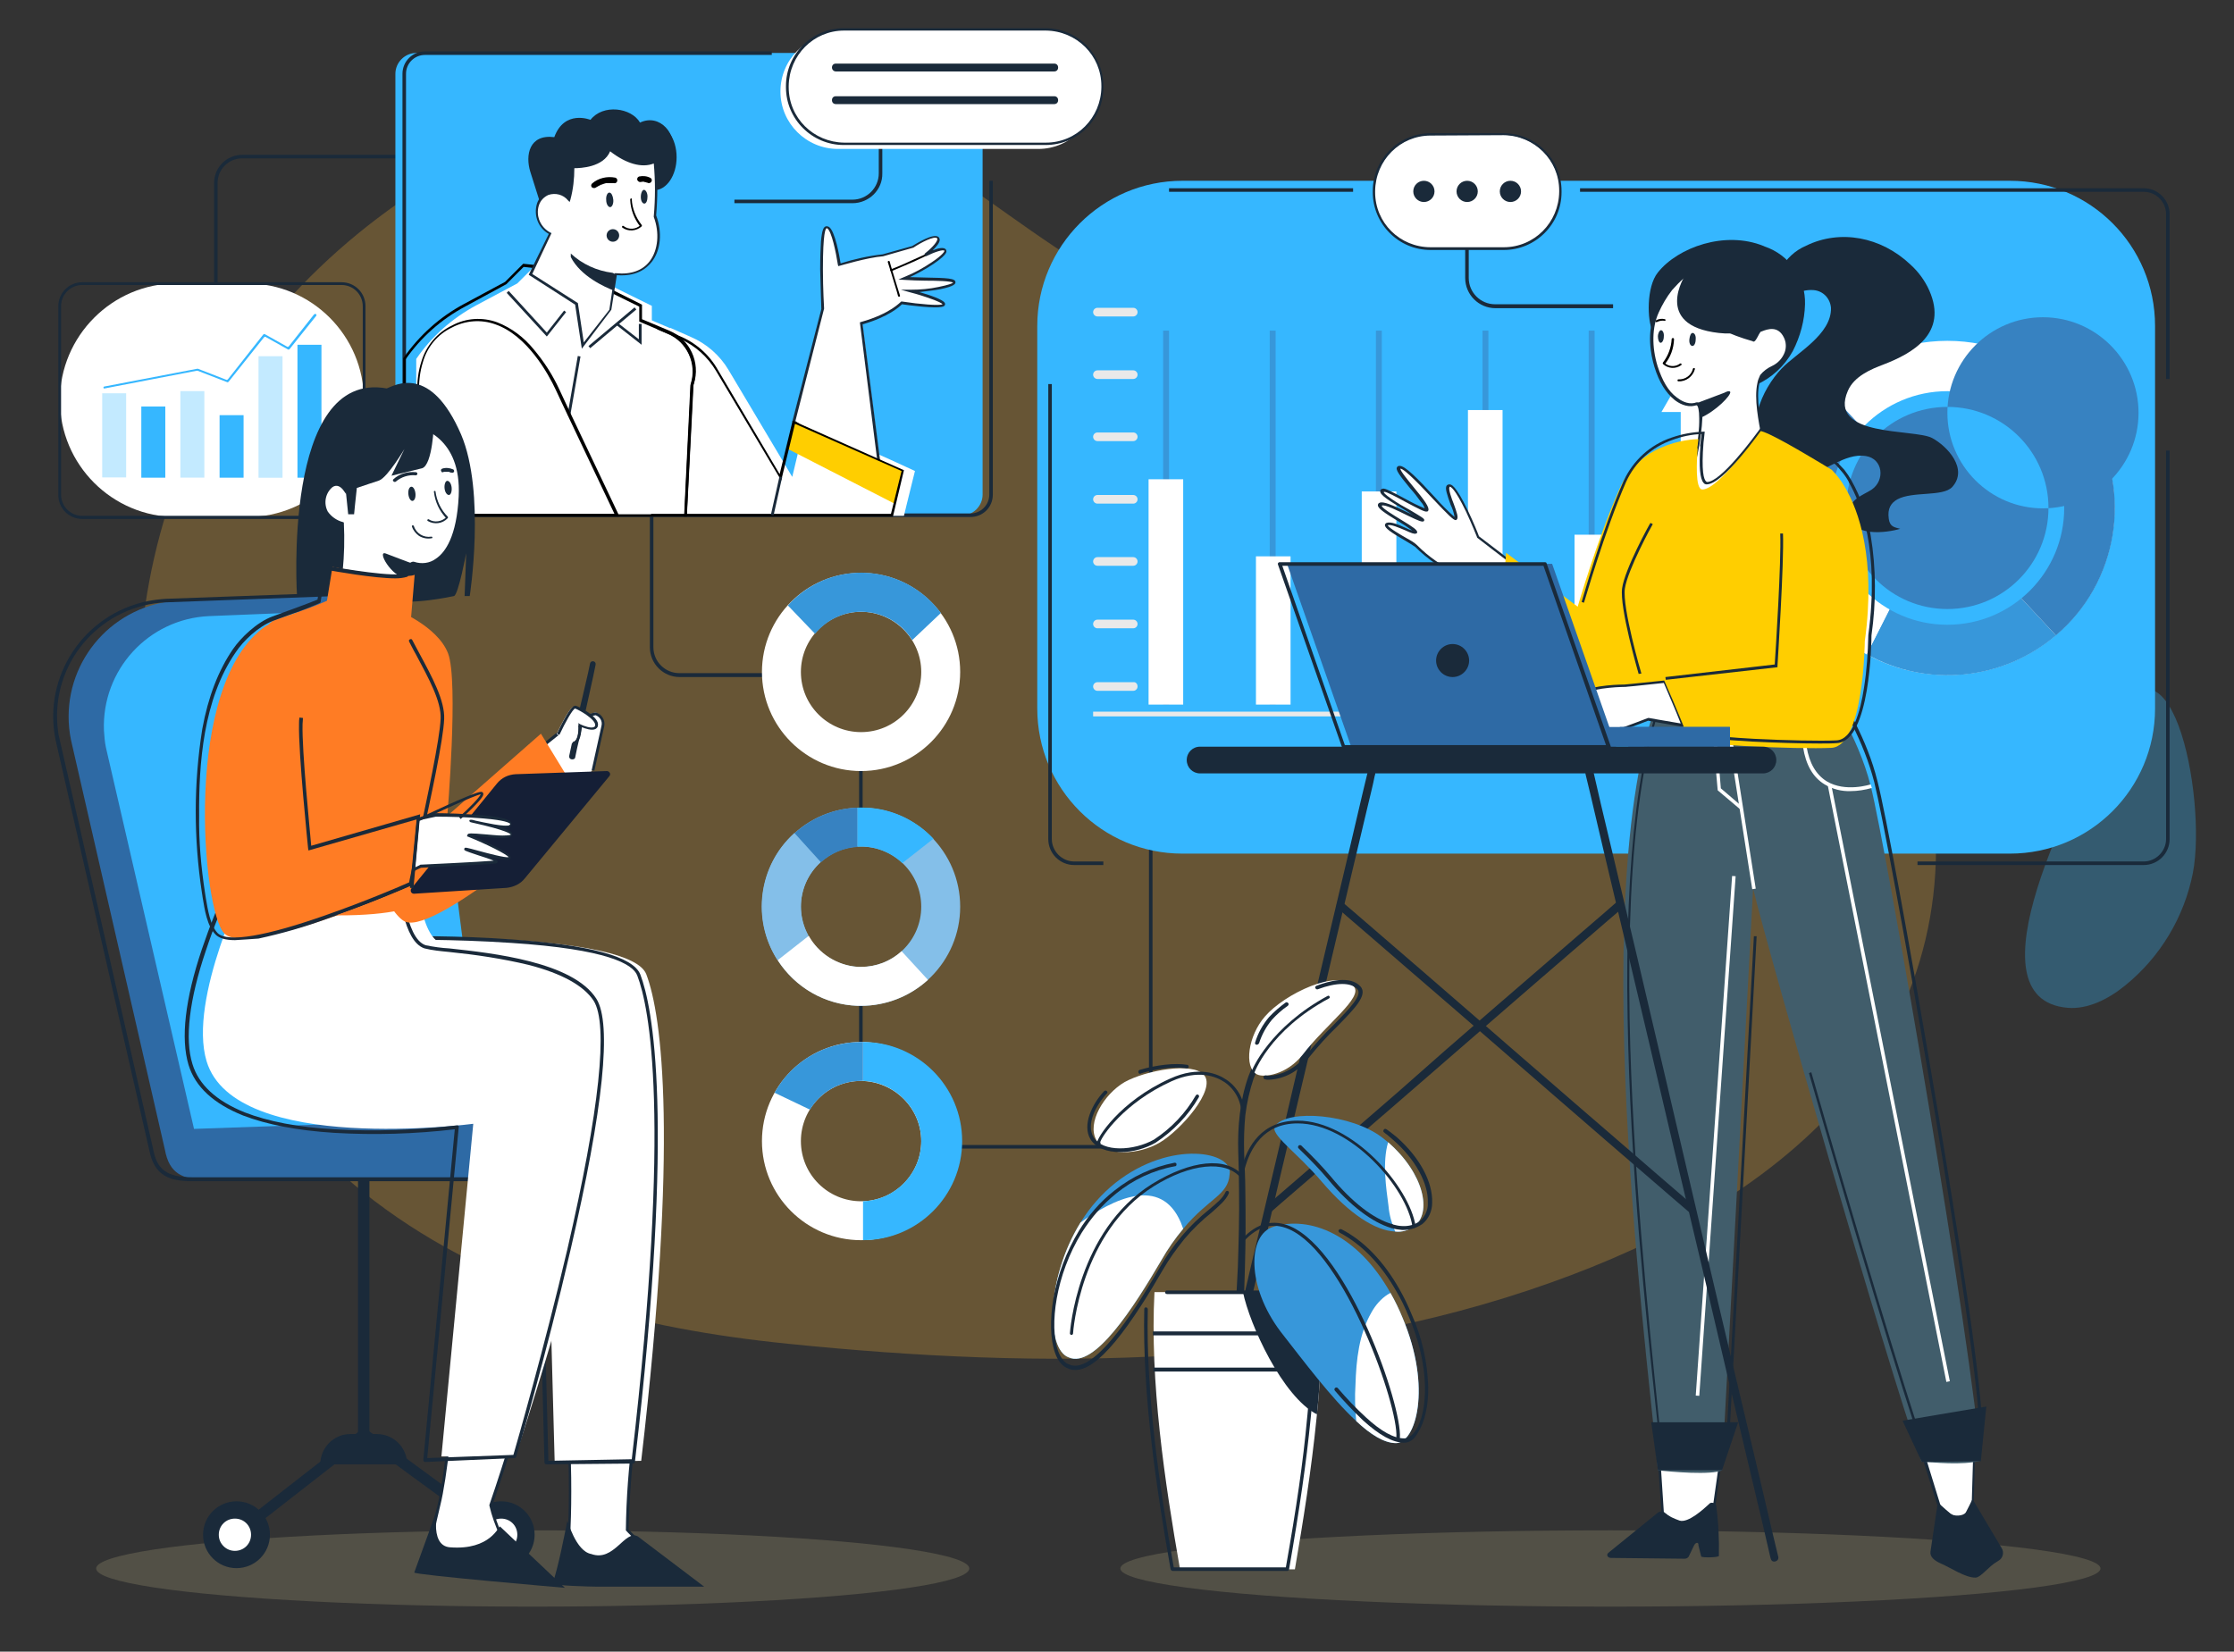 <?xml version="1.0" encoding="utf-8"?>
<!-- Generator: Adobe Illustrator 28.1.0, SVG Export Plug-In . SVG Version: 6.00 Build 0)  -->
<svg version="1.1" id="Ebene_1" xmlns="http://www.w3.org/2000/svg" xmlns:xlink="http://www.w3.org/1999/xlink" x="0px" y="0px"
	 viewBox="0 0 568 420" style="enable-background:new 0 0 568 420;" xml:space="preserve">
<rect x="0" y="0" width="568" height="420" fill="#333333" stroke="none"/>
<style type="text/css">
	.st0{fill:#FFFFFF;fill-opacity:0;}
	.st1{opacity:0.3;}
	.st2{fill:#36B7FF;}
	.st3{fill:#E0A439;}
	.st4{fill:#1A2A3A;}
	.st5{fill:#9B9471;}
	.st6{fill:#FFFFFF;}
	.st7{fill:#2E6AA5;}
	.st8{fill:#3782C1;}
	.st9{fill:#B0B0B0;}
	.st10{fill:#3797DA;}
	.st11{fill:#E9E9E9;}
	.st12{fill:#84BFE9;}
	.st13{fill:#415D6B;}
	.st14{fill:#FFB264;}
	.st15{fill:#FFCE00;}
	.st16{fill:#FF7C24;}
	.st17{fill:#C20600;}
	.st18{fill:#151F36;}
	.rechteck1 {animation: rechtecke 2s linear infinite;animation-delay: 0s;transform-origin: bottom;transform-box: fill-box;}
	 .rechteck2 {animation: rechtecke 2s linear infinite;animation-delay: 0.2s;transform-origin: bottom;transform-box: fill-box;transform:scaleY(0);}
	 	 .rechteck3 {animation: rechtecke 2s linear infinite;animation-delay: 0.3s;transform-origin: bottom;transform-box: fill-box;transform:scaleY(0);}
	 	 .rechteck4 {animation: rechtecke 2s linear infinite;animation-delay: 0.4s;transform-origin: bottom;transform-box: fill-box;transform:scaleY(0);}
	 	 .rechteck5 {animation: rechtecke 2s linear infinite;animation-delay: 0.5s;transform-origin: bottom;transform-box: fill-box;transform:scaleY(0);}
	 	 .rechteck6 {animation: rechtecke 2s linear infinite;animation-delay: 0.6s;transform-origin: bottom;transform-box: fill-box;transform:scaleY(0);}
	 @keyframes rechtecke {
  0% {opacity:1;transform:scaleY(0);}
  50% {opacity:1;transform:scaleY(1);}
  100% {opacity:1;transform:scaleY(0);}
  }

.kreise1 {animation: kreise 2s linear infinite;animation-delay: 0s;transform-origin:center;transform-box: fill-box;}
.kreise2 {animation: kreise 2s linear infinite;animation-delay: 0.5s;transform-origin: center;transform-box: fill-box;}
.kreise3 {animation: kreise 2s linear infinite;animation-delay: 1s;transform-origin: center;transform-box: fill-box;}
   @keyframes kreise {
  0% {opacity:0;}
  50% {opacity:1;}
  100% {opacity:0;}
  }


.bg_ani {animation: bgani 7s linear infinite;animation-delay: 0s;transform-origin: center; /* or transform-origin: 50% */
transform-box: fill-box;}
 @keyframes bgani {
  0% {opacity:1;transform:translateX(-20px);}
  50% {opacity:1;transform:translateX(10px);}
  100% {opacity:1;transform:translateX(-20px);}
  }

.striche1 {animation: striche 3s linear infinite;animation-delay: 0s;transform-origin: left; /* or transform-origin: 50% */
transform-box: fill-box;}
.striche2 {animation: striche 3s linear infinite;animation-delay: 1s;transform-origin: left; /* or transform-origin: 50% */
transform-box: fill-box;}
 @keyframes striche {
  0% {opacity:0;}
  
   50% {opacity:1;}
  100% {opacity:0;}
  }
</style>
<g id="PMT_M670_01" transform="translate(0.129 0.172)">
	<rect id="_01" x="-105.1" y="-53.2" class="st0" width="783" height="522"/>
	<g id="Gruppe_47" transform="translate(619.718 228.013)" class="st1">
		<path id="Pfad_714" class="st2" d="M-94.1,28.1c5,0.4,10.2-2.1,14.6-5.7C-70.6,15.2-64.5,5-62.3-6.2c3.7-19.3-6-68.6-22.2-35.8
			C-91.9-27-120.3,25.9-94.1,28.1z"/>
	</g>
	<g id="Gruppe_48" transform="translate(140.098 77.238)" class="st1">
		<path id="Pfad_715" class="st3 bg_ani" d="M-95.7,46.3c-22.8,62.7-3.1,140.8,50.7,181.7c30.7,23.3,67.5,32.5,105.1,36.3
			c64.6,6.6,132.3,6.5,194.1-15.6c27.5-9.8,54.2-24,73.6-45.8c43.9-49.5,24.9-128.1-31.3-159.2c-24.4-13.5-51.7-20.4-78.7-26.6
			c-26.5-6.1-54-10.4-77.8-24.2c-16.5-9.5-31.1-21.7-47.3-31.6C32.2-75.7-48.5-35.3-82.7,19.6C-88,28-92.3,36.9-95.7,46.3z"/>
	</g>
	<path id="Pfad_716" class="st4" d="M198.4,172h-25.7c-4.2,0-7.6-3.4-7.6-7.6v-33.6h0.9v33.6c0,3.7,3,6.6,6.6,6.6h25.7L198.4,172z"
		/>
	<rect id="Rechteck_134" x="218.3" y="191.2" class="st4" width="0.9" height="18.6"/>
	<rect id="Rechteck_135" x="218.3" y="253.8" class="st4" width="0.9" height="18.6"/>
	<g id="Gruppe_49" transform="translate(129.317 441.983)" class="st1">
		<ellipse id="Ellipse_18" class="st5" cx="6" cy="-43.3" rx="111" ry="9.7"/>
	</g>
	<path id="Pfad_717" class="st4" d="M283.7,291.9h-41.2v-0.9h41.2c4.6,0,8.3-4.1,8.3-9.1v-71.2h0.9v71.2
		C292.9,287.4,288.8,291.9,283.7,291.9z"/>
	<path id="Rechteck_136" class="st2" d="M300.5,45.8h210.4c20.4,0,36.9,16.5,36.9,36.9v97.3c0,20.4-16.5,36.9-36.9,36.9H300.5
		c-20.4,0-36.9-16.5-36.9-36.9V82.7C263.6,62.4,280.1,45.8,300.5,45.8z"/>
	<path id="Pfad_718" class="st4" d="M280.4,219.8H273c-3.7,0-6.6-3-6.6-6.6V97.5h0.9v115.7c0,3.1,2.6,5.7,5.7,5.7h7.4L280.4,219.8z"
		/>
	<path id="Pfad_719" class="st4" d="M544.9,219.8h-57.5v-0.9h57.5c3.1,0,5.7-2.6,5.7-5.7v-98.8h0.9v98.8
		C551.5,216.8,548.6,219.8,544.9,219.8z"/>
	<path id="Pfad_720" class="st4" d="M551.5,96.2h-0.9V54.3c0-3.1-2.5-5.7-5.7-5.7H401.6v-0.9h143.3c3.7,0,6.6,3,6.6,6.6V96.2z"/>
	<rect id="Rechteck_137" x="297.1" y="47.7" class="st4" width="46.8" height="0.9"/>
	<circle id="Ellipse_19" class="st6" cx="495" cy="129" r="42.5"/>
	<path id="Pfad_721" class="st7" d="M531.6,107.3c-4.4-7.4-10.9-13.3-18.8-16.9l-19.9,39.3l0.4,0.4L531.6,107.3z"/>
	<path id="Pfad_722" class="st8" d="M464.7,99.3c-13.5,13.8-16,35-6.1,51.6l33.9-20.2l0.5-1L464.7,99.3z"/>
	<path id="Pfad_723" class="st9" d="M492.9,129.6l-0.5,1l0.9-0.5L492.9,129.6z"/>
	<path id="Pfad_724" class="st10" d="M522.6,161.4l-29.2-31.3l-0.9,0.5l-18,35.6C489.9,174.8,509.1,172.9,522.6,161.4L522.6,161.4z"
		/>
	<path id="Pfad_725" class="st6" d="M458.6,150.8c3.9,6.4,9.3,11.7,15.9,15.4l18-35.6L458.6,150.8z"/>
	<path id="Pfad_726" class="st8" d="M531.6,107.3l-38.2,22.8l29.2,31.3C538.4,148,542.2,125.1,531.6,107.3L531.6,107.3z"/>
	<circle id="Ellipse_20" class="st2" cx="495" cy="129" r="29.7"/>
	<path id="Pfad_727" class="st8" d="M495,154.7c-14.2,0-25.7-11.5-25.7-25.7c0-14.2,11.5-25.7,25.7-25.7c14.2,0,25.7,11.5,25.7,25.7
		c0,0,0,0,0,0C520.7,143.2,509.2,154.7,495,154.7z M495,104.8c0,13.4,10.9,24.3,24.3,24.3c13.4,0,24.3-10.9,24.3-24.3
		c0-13.4-10.9-24.3-24.3-24.3C505.9,80.5,495,91.4,495,104.8L495,104.8z"/>
	<rect id="Rechteck_138" x="295.6" y="83.9" class="st10" width="1.5" height="95.1"/>
	<rect id="Rechteck_139" x="322.7" y="83.9" class="st10" width="1.5" height="95.1"/>
	<rect id="Rechteck_140" x="349.7" y="83.9" class="st10" width="1.5" height="95.1"/>
	<rect id="Rechteck_141" x="376.8" y="83.9" class="st10" width="1.5" height="95.1"/>
	<rect id="Rechteck_142" x="403.8" y="83.9" class="st10" width="1.5" height="95.1"/>
	<rect id="Rechteck_143" x="430.9" y="83.9" class="st10" width="1.5" height="95.1"/>
	<rect id="Rechteck_144" x="291.9" y="121.7" class="st6 rechteck1" width="8.8" height="57.3"/>
	<rect id="Rechteck_145" x="319.2" y="141.3" class="st6 rechteck2" width="8.8" height="37.7"/>
	<rect id="Rechteck_146" x="346.1" y="124.8" class="st6 rechteck3" width="8.8" height="54.2"/>
	<rect id="Rechteck_147" x="373.1" y="104.1" class="st6 rechteck4" width="8.8" height="74.9"/>
	<rect id="Rechteck_148" x="400.2" y="135.8" class="st6  rechteck5" width="8.8" height="43.3"/>
	<rect id="Rechteck_149" x="277.8" y="180.8" class="st11" width="159.1" height="1.2"/>
	<path id="Pfad_728" class="st6" d="M440.9,104.6l-9.3-16.1l-9.3,16.1h4.9V179h8.8v-74.4H440.9z"/>
	<path id="Pfad_729" class="st11" d="M289.1,174.4c0,0.6-0.5,1.1-1.1,1.1c0,0,0,0,0,0h-9.1c-0.6,0-1.1-0.5-1.1-1.1v0l0,0
		c0-0.6,0.5-1.1,1.1-1.1l0,0h9.1C288.6,173.2,289.1,173.7,289.1,174.4C289.1,174.3,289.1,174.4,289.1,174.4z"/>
	<path id="Pfad_730" class="st11" d="M289.1,158.5c0,0.6-0.5,1.1-1.1,1.1h-9.1c-0.6,0-1.1-0.5-1.1-1.1c0,0,0,0,0,0l0,0
		c0-0.6,0.5-1.1,1.1-1.1l0,0h9.1C288.6,157.4,289.1,157.9,289.1,158.5C289.1,158.5,289.1,158.5,289.1,158.5z"/>
	<path id="Pfad_731" class="st11" d="M289.1,142.6c0,0.6-0.5,1.1-1.1,1.1l0,0h-9.1c-0.6,0-1.1-0.5-1.1-1.1c0,0,0,0,0,0l0,0
		c0-0.6,0.5-1.1,1.1-1.1l0,0h9.1C288.6,141.5,289.1,142,289.1,142.6C289.1,142.6,289.1,142.6,289.1,142.6z"/>
	<path id="Pfad_732" class="st11" d="M289.1,126.8c0,0.6-0.5,1.1-1.1,1.1h-9.1c-0.6,0-1.1-0.5-1.1-1.1c0,0,0,0,0,0l0,0
		c0-0.6,0.5-1.1,1.1-1.1l0,0h9.1C288.6,125.7,289.1,126.2,289.1,126.8C289.1,126.8,289.1,126.8,289.1,126.8z"/>
	<path id="Pfad_733" class="st11" d="M289.1,110.9c0,0.6-0.5,1.1-1.1,1.1c0,0,0,0,0,0h-9.1c-0.6,0-1.1-0.5-1.1-1.1c0,0,0,0,0,0l0,0
		c0-0.6,0.5-1.1,1.1-1.1l0,0h9.1C288.6,109.8,289.1,110.3,289.1,110.9C289.1,110.9,289.1,110.9,289.1,110.9z"/>
	<path id="Pfad_734" class="st11" d="M289.1,95.1c0,0.6-0.5,1.1-1.1,1.1c0,0,0,0,0,0h-9.1c-0.6,0-1.1-0.5-1.1-1.1c0,0,0,0,0,0l0,0
		c0-0.6,0.5-1.1,1.1-1.1l0,0h9.1C288.6,94,289.1,94.5,289.1,95.1C289.1,95.1,289.1,95.1,289.1,95.1z"/>
	<path id="Pfad_735" class="st11" d="M289.1,79.2c0,0.6-0.5,1.1-1.1,1.1c0,0,0,0,0,0h-9.1c-0.6,0-1.1-0.5-1.1-1.1c0,0,0,0,0,0l0,0
		c0-0.6,0.5-1.1,1.1-1.1l0,0h9.1C288.6,78.1,289.1,78.6,289.1,79.2C289.1,79.2,289.1,79.2,289.1,79.2z"/>
	<path id="Pfad_736" class="st12" d="M272.6,16.4v11.1c0.1,1.6-0.4,3.2-1.4,4.3c-0.9,0.9-2.2,1.3-3.4,1.2c-0.9,0.1-1.8-0.1-2.6-0.6
		c-0.6-0.4-1.1-0.8-1.5-1.4l2.3-2.6c0.2,0.3,0.4,0.6,0.6,0.9c0.2,0.2,0.6,0.4,0.9,0.4c0.3,0,0.6-0.1,0.9-0.3
		c0.4-0.6,0.6-1.2,0.5-1.9V16.4H272.6z"/>
	<path id="Pfad_744" class="st12" d="M454.6,19.4"/>
	<g id="Gruppe_50" transform="translate(389.725 441.983)" class="st1">
		<ellipse id="Ellipse_21" class="st5" cx="19.6" cy="-43.3" rx="124.6" ry="9.7"/>
	</g>
	<path id="Pfad_750" class="st6" d="M437.6,369.1l-2.1,15.2c0,0-3.4,10-6.6,6.2c-1.8-2.3-4-4.3-6.3-5.9l-1-15.8L437.6,369.1z"/>
	<path id="Pfad_751" class="st4" d="M430.4,391.6c-0.7,0-1.4-0.4-1.8-1c-1.8-2.2-3.9-4.2-6.2-5.9l-0.1-0.1l-1.1-16.3l16.8,0.4
		l-2.2,15.6c-0.1,0.3-2.3,6.8-5,7.2C430.6,391.6,430.5,391.6,430.4,391.6z M422.9,384.3c2.3,1.7,4.4,3.7,6.3,5.9
		c0.3,0.5,0.9,0.8,1.5,0.8c1.9-0.3,3.9-5,4.5-6.8l2.1-14.8l-15.4-0.4L422.9,384.3z"/>
	<path id="Pfad_752" class="st6" d="M488.3,367.9L493,383c0,0,3.6,3.1,4.9,3.1c2.4-0.1,3.6-4.2,3.6-4.2l0.4-14L488.3,367.9z"/>
	<path id="Pfad_753" class="st4" d="M497.8,386.4c-1.4,0-4.7-2.8-5.1-3.2l-0.1-0.1l-4.9-15.6h14.4l-0.4,14.4l0,0
		C501.7,382.2,500.4,386.3,497.8,386.4L497.8,386.4z M493.3,382.8c1.4,1.2,3.7,3,4.6,2.9c2-0.1,3.1-3.5,3.3-3.9l0.4-13.6h-12.8
		L493.3,382.8z"/>
	<path id="Pfad_754" class="st4" d="M421.5,384.4l-12.7,10.3c-0.6,0.5-0.2,1.3,0.7,1.3l18.7,0.2c0.4,0,0.8-0.2,1-0.5l1.4-2.9
		c0.4-0.8,1.2-0.9,1.1,0l0.7,2.8c0,0.4,4.4,0.3,4.5-0.1c0.1-4.3-0.1-8.6-0.7-12.9c-0.1-0.4-0.4-0.6-0.8-0.6l0,0
		c-0.4-0.1-0.8,0-1,0.3c-1.3,1.2-5.3,4.9-7.5,4.2c-1.4-0.5-2.7-1.1-3.9-1.9C422.6,384.1,422,384.1,421.5,384.4z"/>
	<path id="Pfad_755" class="st4" d="M501.6,381.4l7.2,12.1c0.7,1.1,0.3,2.6-0.8,3.2c-0.1,0.1-0.2,0.1-0.3,0.2
		c-2.3,1.3-4.1,4-5.5,4.1c-2.6,0.1-6.5-2.6-8.9-3.6c-1.6-0.7-2.8-1.7-2.6-3l1.8-12.1c0-0.1,0.3-0.2,0.4-0.1l2.8,2.5
		c0.9,0.8,3.4,0.7,4-0.3c0.4-0.7,1.5-3,1.5-3C501.3,381.2,501.5,381.2,501.6,381.4C501.6,381.3,501.6,381.4,501.6,381.4L501.6,381.4
		z"/>
	<path id="Pfad_756" class="st13" d="M437.7,373.7c-2.5,1.3-13.4,0.4-16.3,0c-3.1-34-20.6-164.1,4.6-205.8c11.5-1.6,21-3,32.7-2.6
		c5.8,10.3,13.5,21.3,16.8,34.4c3.9,15.2,26.1,144,27.9,171.6c-4.8,1.2-11.9,0.4-15,0.2c-9.6-27.5-38.6-128.4-42.8-145.7
		L437.7,373.7z"/>
	<path id="Pfad_757" class="st4" d="M423,372.9c-0.1,0-0.2,0-0.3,0l-0.3,0l0-0.3c-0.3-3.7-0.9-8.7-1.5-14.4
		c-2.5-23.2-6.6-62.1-7.2-99.4c-0.4-20.6,0.4-38.5,2.2-53.1c2.2-17.3,5.9-30.4,11.2-39.1l0.1-0.1l1.2-0.2
		c10.9-1.5,20.4-2.8,31.7-2.5h0.2l0.1,0.2c1.2,2.1,2.4,4.1,3.7,6.3c5.1,8.7,10.5,17.6,13.1,28.1c2,7.6,8.1,41,14,75.9
		c3.4,19.9,11.4,68.2,12.5,85.2l0,0.3l-0.3,0.1c-2.4,0.6-5.1,3.5-7.6,6.1s-4.5,4.8-6.1,4.8l-0.2,0l-0.1-0.2
		c-5.9-16.9-19.1-61.3-29.6-97.9l0.6-0.2c10.4,36.4,23.6,80.6,29.5,97.6c1.3-0.2,3.3-2.3,5.4-4.5c2.4-2.6,5.1-5.5,7.6-6.3
		c-1.2-17.2-9.1-65-12.5-84.8c-5.9-34.9-12.1-68.2-14-75.8c-2.7-10.4-7.9-19.3-13.1-27.9c-1.3-2.1-2.5-4.2-3.6-6.2
		c-11.2-0.3-20.6,1-31.4,2.5l-0.9,0.1c-9.6,15.9-14,46.8-13.2,91.7c0.7,37.3,4.8,76.2,7.2,99.4c0.6,5.6,1.1,10.4,1.4,14.1
		c2.3-0.1,9-4.1,13-6.5c1.3-0.8,2.4-1.5,3.1-1.8l6.9-126.2l0.7,0l-6.9,126.6l-0.2,0.1c-0.6,0.3-1.8,1-3.2,1.9
		C430.9,369.6,425.3,372.9,423,372.9z"/>
	<path id="Pfad_758" class="st4" d="M504.9,357.5l-21.3,3.6l4.9,10.5l15-0.2L504.9,357.5z"/>
	<path id="Pfad_759" class="st4" d="M441.8,361.5l-4.1,12.2h-16.3l-1.7-12.2H441.8z"/>
	
		<rect id="Rechteck_150" x="479.5" y="198" transform="matrix(0.981 -0.195 0.195 0.981 -44.427 98.748)" class="st6" width="0.9" height="154.7"/>
	
		<rect id="Rechteck_151" x="369.8" y="288.5" transform="matrix(6.982608e-02 -0.998 0.998 6.982608e-02 117.273 703.632)" class="st6" width="132.4" height="0.9"/>
	<path id="Pfad_760" class="st6" d="M470.4,201c-2.3,0.1-4.6-0.5-6.6-1.7c-3-1.8-4.8-5-5.5-9.5l0.9-0.1c0.7,4.2,2.4,7.1,5.1,8.8
		c4.8,2.9,11.1,0.8,11.2,0.8l0.3,0.9C474,200.7,472.2,201,470.4,201z"/>
	
		<rect id="Rechteck_152" x="442.3" y="186.9" transform="matrix(0.988 -0.155 0.155 0.988 -26.655 71.112)" class="st6" width="0.9" height="39.2"/>
	<path id="Pfad_761" class="st6" d="M442.4,205.7l-5.8-4.9l-1.1-12.5l0.9-0.1l1,12.1l5.5,4.7L442.4,205.7z"/>
	<path id="Pfad_762" class="st4" d="M482.3,126.8c-1.6,0.9-2.6,2.3-2.2,5c0.3,2,1.4,2.1,2.9,2.5c-3.3,1-12.6,2.3-13-3.8
		c-0.2-3.7,3.7-4.8,5.8-6.2c3.4-2.4,2.8-7.8-1.5-8.5c-5.6-0.9-10.4,4.4-15.9,4.7c-3.7,0.3-7.3-1.3-9.7-4.2
		c-5.5-7.3-0.9-17.5,4.2-22.8c3.7-3.9,12.7-8.6,12.5-15.4c-0.2-2.4-2-4.3-4.4-4.5c-3.8-0.3-7.3,2-8.5,5.6c-0.6-3.6-1.5-7.7,0.1-10.9
		c1.4-2.7,3.7-4.8,6.5-6c8.6-4.2,19-2.3,26.5,4.8c2,1.8,3.7,4.1,4.8,6.6c4.8,10.9-4.3,16-11.6,18.8c-3.2,1.2-7.5,3-9.1,6.7
		c-5.2,11.9,16.7,9.6,21.4,12c3.9,2.1,9.3,7.9,5.1,12.5C493.8,126.2,486.2,124.7,482.3,126.8z"/>
	<path id="Pfad_763" class="st6" d="M359.5,134.9c-0.2,0.9-5.2-2.5-6.9-1.9s6.8,4.9,7.4,5.6c2.9,3,6.4,5.4,10.2,7.1
		c3.4,3.6,36.7,36.4,42.4,32c0,0,0.1-0.1,0.1-0.1l0.1-0.1c2.6-3.5,37.1-46,11.3-58.6c0,0-8.8,2.9-10.9,9.6s-11.5,26.7-11.5,26.7
		l0.4,0.7c-4.2-2.8-26.4-19.8-26.4-19.8s-5.2-13-7.2-13c-2,0,2.2,7.4,1.5,8.4s-13.1-14.8-14.5-12.9c-0.8,1,7.7,9.4,7,10.7
		c-0.4,0.7-9.9-5.3-10.9-5c-2.8,0.8,10.6,7.1,9.8,7.5s-10.7-5.7-10.8-3.7C350.5,129.6,359.6,134.1,359.5,134.9z"/>
	<path id="Pfad_764" class="st4" d="M411.2,178.6c-1.6,0-4.1-1-7.4-3.1c-4.7-3.2-9.3-6.6-13.5-10.4c-9.3-8-18.4-17-20.3-19
		c-3.8-1.8-7.3-4.2-10.3-7.2c-0.8-0.5-1.5-1-2.4-1.5c-3.8-2.2-5.4-3.3-5.3-4.1c0-0.2,0.2-0.4,0.4-0.5c1-0.4,3,0.4,4.7,1.2
		c0.6,0.3,1.3,0.6,1.8,0.7c-1.1-0.8-2.3-1.6-3.5-2.3c-3.6-2.2-5.2-3.3-5.2-4.1c0-0.2,0.1-0.5,0.4-0.6c0.9-0.5,3.4,0.6,7.1,2.4
		c0.6,0.3,1.3,0.6,1.8,0.9c-0.6-0.3-1.2-0.7-1.8-1.1c-4.8-2.8-7-4.2-6.9-5.2c0-0.2,0.1-0.5,0.6-0.6c0.6-0.2,2.2,0.7,5.8,2.6
		c1.6,0.9,3.2,1.7,4.9,2.4c-0.2-0.6-0.5-1.2-1-1.7c-0.7-1-1.7-2.3-2.7-3.4c-2.8-3.4-3.8-4.8-3.3-5.4c0.1-0.2,0.3-0.3,0.6-0.3
		c1.4-0.1,4.7,3.3,9.2,8.2c1.5,1.7,3.1,3.3,4.8,4.8c-0.2-1.1-0.5-2.1-1-3.1c-0.9-2.6-1.5-4.2-1-4.9c0.2-0.2,0.4-0.3,0.7-0.3
		c0.4,0,1.5,0,4.7,6.7c1.4,2.9,2.6,5.9,2.8,6.5c1.3,1,20,15.3,25.5,19.2c0.5-1.1,9.4-20.2,11.5-26.6c2.1-6.8,10.8-9.7,11.1-9.8
		l0.1,0l0.1,0.1c5,2.4,8.1,6.2,9.2,11.1c1.6,7.1-0.8,16.7-7.2,28.4c-3.8,6.7-8,13.1-12.8,19.1l-0.4,0.5l0,0c0,0,0,0,0,0l0,0.1
		c0,0-0.1,0.1-0.1,0.1C412.3,178.4,411.8,178.6,411.2,178.6z M352.7,133.4c0.3,0.7,3.4,2.5,5,3.4c0.9,0.5,1.8,1,2.5,1.7
		c2.9,2.9,6.3,5.3,10.1,7l0.1,0l0.1,0.1c1.8,1.9,11,11,20.3,19c15.9,13.6,20.4,14,21.6,13l0.1-0.1l0,0l0,0l0.4-0.5
		c4.7-6,9-12.4,12.7-19c6.4-11.6,8.8-21,7.2-27.9c-1.1-4.7-4-8.2-8.7-10.5c-1.1,0.4-8.7,3.4-10.6,9.4c-2,6.3-10.6,24.7-11.4,26.6
		l0.9,1.7l-1.1-0.8c-4.2-2.8-26.2-19.7-26.4-19.9l-0.1-0.1l0-0.1c0,0-1.3-3.3-2.8-6.5c-2.9-6-3.9-6.3-4.1-6.3l0,0
		c-0.1,0-0.1,0-0.1,0.1c-0.3,0.5,0.5,2.8,1.1,4.3c0.8,2.2,1.2,3.4,0.8,3.9c-0.1,0.1-0.2,0.2-0.3,0.2c-0.6,0-1.9-1.3-5.5-5.1
		c-3-3.2-7.5-8-8.6-8c0,0,0,0,0,0c0,0.6,2,3,3.3,4.6c2.9,3.5,4.2,5.3,3.8,6.1c-0.1,0.1-0.1,0.2-0.3,0.2c-0.5,0.2-2-0.6-5.6-2.5
		c-2-1.1-4.8-2.6-5.3-2.5c0,0-0.1,0-0.1,0.1c0,0.1,0.2,0.5,2.1,1.8c1.3,0.9,3,1.9,4.5,2.7c3.2,1.9,3.7,2.2,3.7,2.6
		c0,0.1-0.1,0.3-0.2,0.3c-0.4,0.2-1.2-0.1-4.1-1.5c-2.2-1.1-5.8-2.9-6.5-2.5c0,0,0,0,0,0.1c0.1,0.6,3.1,2.4,4.9,3.5
		c3.3,2,4.1,2.6,4.1,3.2l0,0c0,0.1-0.1,0.3-0.3,0.3c-0.4,0.2-1.2-0.1-2.7-0.8C355.5,134,353.5,133.1,352.7,133.4L352.7,133.4z"/>
	<path id="Pfad_765" class="st14" d="M412.7,177.7C412.7,177.7,412.8,177.7,412.7,177.7L412.7,177.7L412.7,177.7z"/>
	<path id="Pfad_766" class="st14" d="M412.6,177.8L412.6,177.8l0.1-0.1C412.7,177.8,412.6,177.8,412.6,177.8z"/>
	<path id="Pfad_767" class="st4" d="M421.4,69.1c5.1-6.4,17.1-10.7,26.9-6.7c0,0,0.1,0,0.2,0.1c6.3,2.1,10.5,8.1,10.3,14.7
		c-0.1,4.1-1.2,8.2-3.1,11.9c-4.4,7.9-12.7,11.2-21.4,10.7c-1.5-0.2-3.1,0.4-4.2,1.4l-10.1-17.3C418.7,81.4,418.4,72.8,421.4,69.1z"
		/>
	<path id="Pfad_768" class="st14" d="M454.4,113.5c-0.1,0.1-2.5,1.9-5.8,4.1C450.8,118.4,454.3,113.6,454.4,113.5z"/>
	<path id="Pfad_769" class="st6" d="M420.8,93c0.9,3,2.4,6.2,5,8.2c1.3,1.2,3,1.7,4.8,1.4c0.1,0,0.2-0.1,0.3-0.1
		c0.9-0.3,1.2,1.2,1.3,3.6c0,5-1.5,13.6-3.5,17.2c2.4,7.3,14.3,1,21.9-4c-0.8-0.3-1.5-1.4-1.7-3.8c-0.3-3.7-3.1-12.7-1.9-18.2
		c0.1-0.7,0.4-1.3,0.7-1.9c0.8-0.9,1.8-1.6,2.8-2.2c2.1-0.9,4.9-4.2,3.1-7.8c-1.8-3.5-4.9-2.1-6.3-1.5c-0.3,0.1-1.6,2.8-1.7,2.4
		c-12.1-3.3-16.7-8.7-17.2-16.6c-1.4,1.1-2.6,2.3-3.8,3.6l0,0c-1.4,1.8-2.5,3.7-3.5,5.8C419.2,83.4,419.5,88.6,420.8,93z"/>
	<path id="Pfad_770" class="st4" d="M433.6,126.9c-0.8,0-1.5-0.1-2.2-0.3c-1.5-0.5-2.6-1.7-3-3.2l0-0.1l0.1-0.1c2-3.5,3.5-12,3.4-17
		c0-2.1-0.3-3.1-0.6-3.3c-0.1,0-0.1,0-0.2,0c-0.1,0-0.2,0.1-0.4,0.1c-2.1,0.5-4.1-0.7-5.1-1.5c-2.2-1.8-3.9-4.5-5.1-8.4l0,0
		c-0.9-3-2.1-8.8,0.3-14.1c0.9-2.1,2.1-4,3.5-5.8c0,0,0,0,0,0c1.2-1.3,2.4-2.6,3.8-3.7l0.5-0.4l0,0.6c0.5,8.3,5.5,13.1,16.8,16.3
		c0.1-0.2,0.4-0.6,0.5-0.9c0.6-1.1,0.8-1.4,1.1-1.5l0.3-0.1c1.5-0.6,4.7-1.7,6.4,1.8c0.7,1.4,0.8,3,0.3,4.4
		c-0.6,1.7-1.9,3.1-3.5,3.8c-1,0.5-1.9,1.2-2.7,2c-0.3,0.6-0.5,1.2-0.6,1.8c-0.9,3.8,0.3,9.5,1.1,13.7c0.4,1.8,0.7,3.3,0.8,4.5
		c0.2,2,0.7,3.2,1.5,3.5l0.6,0.2l-0.6,0.4C445.4,123.1,438.4,126.9,433.6,126.9z M429,123.3c0.4,1.2,1.3,2.2,2.6,2.6
		c4.3,1.5,12.3-2.7,18.4-6.6c-0.8-0.6-1.2-1.8-1.4-3.7c-0.1-1.1-0.4-2.6-0.8-4.4c-0.8-4.2-2-10-1.1-14c0.1-0.7,0.4-1.3,0.7-2
		c0.8-1,1.9-1.8,3-2.3c1.5-0.7,2.6-1.9,3.2-3.4c0.5-1.3,0.4-2.7-0.2-3.9c-1.5-3-4.1-2.1-5.6-1.5l-0.3,0.1c-0.3,0.4-0.5,0.8-0.7,1.2
		c-0.6,1.1-0.8,1.3-1.1,1.3c-0.1,0-0.1,0-0.2-0.1c-6-1.7-10.2-3.8-13-6.6c-2.6-2.6-4.1-6-4.3-9.6c-1.2,1-2.2,2.1-3.2,3.2l0,0v0l0,0
		c-1.4,1.8-2.5,3.7-3.4,5.7c-1.7,3.7-1.8,8.7-0.3,13.6l0,0c1.2,3.7,2.7,6.4,4.9,8c0.9,0.7,2.6,1.8,4.5,1.4c0.1,0,0.2-0.1,0.3-0.1
		c0.3-0.1,0.6-0.1,0.8,0.1c0.2,0.1,0.9,0.6,0.9,3.8C432.5,111.1,431,119.6,429,123.3L429,123.3z"/>
	<path id="Pfad_771" class="st4" d="M430.6,102.6c0.1,0,0.2-0.1,0.3-0.1c0.9-0.3,1.2,1.2,1.3,3.6c3.9-1.7,7.8-5.7,7.6-6.6
		c-0.1-0.2-0.4-0.3-1.1,0l-0.4,0.2C435.9,100.6,433,101.7,430.6,102.6z"/>
	<path id="Pfad_772" class="st15" d="M379.2,159.5c0.2,0.2,10.3,12.4,19.1,19.2c1.8-1.4,3.2-2.5,3.3-2.5c4.2-2,11.5-1.9,11.5-1.9
		s0.8-0.1,2.1-0.2c1.1-0.1,1.9,0.7,2.4-0.2c1,0.3,1,0.3,4-0.4l1.3-0.4l0.1,0.3c0.6,1.3,3.2,7.3,4.6,11.1c0.4,0.9,0.7,1.9,0.9,2.9
		c0.1,1.9,28.7,3,37,2.6s8.5-27.1,8.5-27.1c2.9-21.1-1.6-33.3-5-39.1c0,0,0,0,0,0c-0.5-0.9-1.1-1.8-1.8-2.7c0,0-0.1-0.1-0.1-0.1
		c-0.5-0.6-0.9-1.1-1.4-1.6l0,0l0,0l0,0l-0.1-0.1l-2.8-1.7l0,0c-4.7-2.8-13.4-8-15.5-8.2c0,0-10.3,14.9-14.6,14.9
		c-1.9,0-1.4-7.6-1.2-10.5c0,0,0,0-0.1,0.1l0.3-2.4c0,0-14.3-0.1-19.9,12.3S401,154.1,401,154.1l-18.2-13.7
		C382.8,140.5,381.5,160.8,379.2,159.5z"/>
	<path id="Pfad_773" class="st6" d="M390.6,186l15.5,1.1c1.6,0,12.9-4.4,12.9-4.4s3.5,0.7,8.6,1.5c-1.4-3.8-4.1-9.8-4.6-11.1
		c-3.2,0.3-6,0.6-7.8,0.8c-1.3,0.1-2.1,0.2-2.1,0.2s-7.4-0.1-11.5,1.9c-0.1,0-1.5,1.1-3.3,2.5C395.7,180.8,392.1,183.8,390.6,186z"
		/>
	<path id="Pfad_774" class="st4" d="M406.1,187.5l-16.2-1.2l0.3-0.5c1.6-2.2,5.1-5.3,7.7-7.4c1.6-1.3,3.2-2.5,3.3-2.5
		c4.1-2,11.2-2,11.7-2l2.1-0.2c1.9-0.2,4.7-0.5,7.8-0.8l0.2,0l0.1,0.2c1,2.2,3.3,7.6,4.7,11.1l0.2,0.5l-0.6-0.1
		c-4.6-0.8-8-1.4-8.5-1.5C417.9,183.5,407.8,187.4,406.1,187.5L406.1,187.5z M391.2,185.7l14.9,1.1c1.3,0,9.7-3.2,12.8-4.4l0.1,0
		l0.1,0c0,0,3.3,0.6,8.1,1.4c-1.3-3.4-3.4-8.1-4.3-10.3c-3,0.3-5.8,0.6-7.6,0.8c-1.3,0.1-2.1,0.2-2.1,0.2h0c-0.1,0-7.4,0-11.4,1.9
		c-0.2,0.1-1.5,1.1-3.2,2.5C395.9,181,393.5,183.2,391.2,185.7L391.2,185.7z"/>
	<path id="Pfad_775" class="st4" d="M462.5,188.9c-4.8,0-11.4-0.2-17.3-0.5c-15.7-0.9-15.7-2-15.8-2.5l0.7,0c0,0,0,0,0-0.1
		c0.4,0.5,4.7,1.3,15.7,1.9c7.9,0.4,16.9,0.6,21,0.4c4.1-0.2,6.1-7.4,7-13.4c0.7-4.4,1-8.9,1.1-13.4v0c2.9-21.5-1.9-33.6-5-38.9
		l0-0.1c-0.5-0.9-1.1-1.8-1.8-2.6l0,0l-0.1-0.1c-0.4-0.5-0.9-1.1-1.4-1.6l-0.1-0.1l-2.8-1.7c-8-4.9-13.5-7.8-15.2-8.1
		c-1.2,1.7-10.5,14.9-14.7,14.9h0c-0.3,0-0.6-0.1-0.8-0.4c-0.9-1-1.2-4.1-0.8-9.4l-0.1,0.2l0.4-3.2c-2.5,0.1-5,0.6-7.4,1.5
		c-5.2,1.8-9.5,5.6-11.8,10.7c-5.4,12.3-10.6,30.5-10.7,30.7l-0.6-0.2c0.1-0.2,5.2-18.4,10.7-30.8c2.4-5.2,6.8-9.2,12.2-11
		c2.6-0.9,5.3-1.4,8-1.5h0.4l-0.2,1.9l0,0l-0.1,0.8c-0.6,7.5,0.1,9.4,0.6,9.9c0.1,0.1,0.2,0.2,0.3,0.2h0c3.4,0,11.4-10.6,14.3-14.7
		l0.1-0.2l0.2,0c2.2,0.2,10.8,5.2,15.7,8.2l0,0l3,1.9c0.5,0.5,1,1.1,1.5,1.6l0.1,0.1l0,0c0.7,0.9,1.3,1.8,1.8,2.7l-0.3,0.2l0.3-0.2
		c0,0,0,0,0,0c2.4,4.3,4.1,9.1,4.9,14c1.4,8.4,1.4,17,0.2,25.4c0,1.4-0.3,27-8.8,27.4C465.7,188.9,464.2,188.9,462.5,188.9z"/>
	<path id="Pfad_776" class="st4" d="M431,86.2c0,0.9-0.4,1.7-0.9,1.6s-0.8-0.8-0.7-1.7s0.4-1.7,0.9-1.6S431.1,85.3,431,86.2z"/>
	<path id="Pfad_777" class="st4" d="M422.9,85.4c0,0.9-0.4,1.6-0.8,1.6s-0.7-0.8-0.7-1.6s0.4-1.6,0.8-1.6S423,84.5,422.9,85.4z"/>
	<path id="Pfad_778" d="M424.9,86c-0.1,2.2-0.9,4.3-2.2,6c-0.1,0.1-0.1,0.3,0,0.4c1.3,1.2,3.2,1.3,4.6,0.3c0.3-0.2,0-0.6-0.3-0.4
		c-1.2,0.9-2.9,0.8-3.9-0.2v0.4c1.5-1.8,2.3-4,2.4-6.4C425.5,85.7,425,85.7,424.9,86L424.9,86z"/>
	<path id="Pfad_779" d="M426.6,96.8c1.9,0.1,3.7-1.2,4.2-3.1c0.1-0.3-0.4-0.4-0.5-0.1c-0.4,1.7-2,2.8-3.7,2.7
		C426.3,96.3,426.3,96.8,426.6,96.8z"/>
	<path id="Pfad_780" d="M434,82.5c-1.4-1.1-3.3-1.6-5.1-1.3c-0.3,0.1-0.2,0.5,0.1,0.5c1.6-0.3,3.3,0.1,4.6,1.1
		C433.9,83.1,434.3,82.7,434,82.5z"/>
	<path id="Pfad_781" d="M423.2,81c-0.8-0.2-1.6-0.1-2.3,0.3c-0.3,0.2,0,0.6,0.3,0.4c0.6-0.3,1.3-0.4,1.9-0.3c0.1,0,0.3-0.1,0.3-0.2
		C423.4,81.2,423.3,81.1,423.2,81z"/>
	<path id="Pfad_782" class="st4" d="M428.4,69.7c0,0-8.5,12.9,8.5,14.8s-3.1-17.3-3.1-17.3L428.4,69.7z"/>
	<path id="Pfad_783" class="st4" d="M423.4,172.7l-0.1-0.7l27.8-3.2c0.2-2.8,1.7-26.3,1.4-33.3l0.7,0c0.3,7.4-1.4,33.4-1.4,33.7
		l0,0.3L423.4,172.7z"/>
	<path id="Pfad_784" class="st4" d="M416.5,171.2c-0.2-0.7-4.9-16.9-4.2-21.8s6.9-16.2,7.2-16.6l0.6,0.3c-0.1,0.1-6.4,11.6-7.1,16.4
		s4.1,21.4,4.2,21.6L416.5,171.2z"/>
	<rect id="Rechteck_153" x="396.9" y="184.7" class="st7" width="42.8" height="5"/>
	<path id="Pfad_785" class="st7" d="M439.7,184.7h-28l2.2,5h25.8L439.7,184.7z"/>
	<path id="Pfad_786" class="st7" d="M343.4,189.7h67.4l-16.3-46.5h-67.4L343.4,189.7z"/>
	<path id="Pfad_787" class="st4" d="M408.9,190.2h-67.4c-0.2,0-0.4-0.1-0.4-0.3l-16.3-46.5c-0.1-0.2,0-0.5,0.3-0.6
		c0.1,0,0.1,0,0.2,0h67.4c0.2,0,0.4,0.1,0.4,0.3l16.3,46.5c0.1,0.2,0,0.5-0.3,0.6C409,190.2,409,190.2,408.9,190.2z M341.8,189.3
		h66.4l-15.9-45.6h-66.4L341.8,189.3z"/>
	<path id="Pfad_788" class="st4" d="M365,167.8c0-2.3,1.9-4.2,4.2-4.2c2.3,0,4.2,1.9,4.2,4.2s-1.9,4.2-4.2,4.2l0,0
		C366.9,172,365,170.1,365,167.8z"/>
	<path id="Pfad_789" class="st4" d="M347.6,196.2l-1.3,5.4l-3.4,14.5l-5.1,21.5l-6.2,26.2l-6.7,28.6l-6.9,29.1l-6.3,27l-5.4,22.8
		l-3.9,16.4c-0.6,2.6-1.3,5.2-1.8,7.8c0,0.1-0.1,0.2-0.1,0.3c-0.3,1.3,1.6,1.8,1.9,0.5l1.3-5.4l3.4-14.5l5.1-21.5l6.2-26.2l6.7-28.6
		l6.9-29.1l6.3-26.9l5.4-22.8l3.9-16.4c0.6-2.6,1.3-5.2,1.8-7.8c0-0.1,0.1-0.2,0.1-0.3C349.8,195.5,347.9,194.9,347.6,196.2
		L347.6,196.2z"/>
	<path id="Pfad_790" class="st4" d="M403,196.7l1.3,5.4l3.4,14.5l5.1,21.5l6.2,26.2l6.7,28.6l6.9,29.1l6.3,26.9l5.4,22.8l3.9,16.4
		c0.6,2.6,1.2,5.2,1.8,7.8c0,0.1,0.1,0.2,0.1,0.3c0.3,1.3,2.2,0.7,1.9-0.5l-1.3-5.4l-3.4-14.5l-5.1-21.5l-6.2-26.2l-6.7-28.6
		l-6.8-29.1l-6.3-26.9l-5.4-22.8l-3.9-16.4c-0.6-2.6-1.2-5.2-1.8-7.8c0-0.1-0.1-0.2-0.1-0.3C404.6,194.9,402.7,195.5,403,196.7
		L403,196.7z"/>
	<path id="Rechteck_154" class="st4" d="M305,189.7h143.1c1.9,0,3.4,1.5,3.4,3.4l0,0c0,1.9-1.5,3.4-3.4,3.4H305
		c-1.9,0-3.4-1.5-3.4-3.4l0,0C301.6,191.2,303.1,189.7,305,189.7z"/>
	<path id="Pfad_791" class="st4" d="M340,230.8l2.4,2.1l6.5,5.6l9.6,8.3l11.7,10.1l12.8,11.1l12.9,11.2l12,10.4l10.2,8.8l7.3,6.3
		l3.5,3l0.1,0.1c0.4,0.4,1,0.4,1.4,0c0.4-0.4,0.4-1,0-1.4l-2.4-2.1l-6.5-5.6l-9.6-8.3l-11.7-10.1l-12.8-11.1l-12.9-11.2l-12-10.4
		l-10.2-8.8l-7.3-6.3l-3.5-3l-0.1-0.1c-0.4-0.4-1-0.4-1.4,0C339.6,229.8,339.6,230.4,340,230.8L340,230.8z"/>
	<path id="Pfad_792" class="st4" d="M410.7,229.4l-2.4,2.1l-6.5,5.6l-9.6,8.3l-11.7,10.1l-12.8,11.1L355,277.8l-12,10.4l-10.2,8.8
		l-7.3,6.3l-3.5,3l-0.1,0.1c-0.4,0.4-0.4,1,0,1.4s1,0.4,1.4,0l2.4-2.1l6.5-5.6l9.6-8.3l11.7-10.1l12.8-11.1l12.9-11.2l12-10.4
		l10.2-8.8l7.3-6.3l3.5-3l0.1-0.1c0.4-0.4,0.4-1,0-1.4C411.7,229,411.1,229,410.7,229.4z"/>
	<path id="Pfad_793" class="st4" d="M323.5,266c-0.3,0.3-0.3,0.3-0.5,0.5l-0.4,0.4c-0.2,0.3-0.5,0.6-0.7,0.9c-0.5,0.6-0.9,1.3-1.3,2
		c-0.8,1.4-1.4,2.8-2,4.3c-1,3-1.7,6.1-2.1,9.3c-0.3,3.2-0.4,6.4-0.3,9.6c0.1,3.2,0.3,6.5,0.3,9.7c0.1,6.5,0.1,13-0.1,19.4
		c-0.1,3.2-0.2,6.5-0.3,9.7l-0.3,4.9l-0.2,2.4l-0.1,1.2l-0.1,0.6l0,0.3l0,0.2c0,0.1-0.1,0.2-0.1,0.4c-0.2,0.5-0.9,0.7-1.4,0.5
		c-0.5-0.2-0.7-0.8-0.5-1.3c0,0,0,0,0,0.1l0-0.1l0-0.3l0.1-0.6l0.1-1.2l0.2-2.4l0.3-4.8c0.2-3.2,0.3-6.4,0.5-9.7
		c0.2-6.5,0.4-12.9,0.3-19.4c0-3.2-0.1-6.4-0.2-9.7c-0.1-3.3,0-6.5,0.4-9.8c0.4-3.3,1.1-6.5,2.2-9.6c0.6-1.6,1.3-3.1,2.1-4.5
		c0.4-0.7,0.9-1.4,1.4-2.1c0.2-0.3,0.5-0.7,0.8-1l0.4-0.5c0.1-0.1,0.2-0.2,0.4-0.3c0.2-0.3,0.5-0.4,0.8-0.2
		C323.6,265.3,323.7,265.7,323.5,266C323.5,266,323.5,266,323.5,266L323.5,266z"/>
	<path id="Pfad_794" class="st6" d="M334.7,359.5c0,0.3-0.1,0.7-0.1,1c-1.3,13.1-3.4,26.2-5.5,38.4h-29.2
		c-3.9-22.2-7.7-47.8-6.5-70.5h42.3C336.1,338.8,335.8,349.1,334.7,359.5z"/>
	<path id="Pfad_795" class="st4" d="M334.7,359.5c-8.8-4.6-17.1-22.8-18.8-31.1h19.7C336.1,338.7,335.8,349.1,334.7,359.5z"/>
	<path id="Pfad_796" class="st4" d="M327.2,399.3H298c-0.2,0-0.4-0.2-0.5-0.4c-3.6-20.4-7.2-44.3-6.7-66.2c0-0.3,0.3-0.5,0.5-0.4
		c0.2,0,0.4,0.2,0.4,0.5c-0.5,21.7,3,45.3,6.6,65.6h28.5c2.7-15.2,4.4-26.9,5.4-37.9c0-0.3,0.1-0.7,0.1-1c1-10.2,1.4-20.4,0.9-30.6
		h-36.6c-0.3,0-0.5-0.2-0.5-0.4c0-0.3,0.2-0.5,0.4-0.5c0,0,0,0,0.1,0h37c0.3,0,0.5,0.2,0.5,0.4c0.5,10.4,0.2,20.8-0.9,31.2
		c0,0.3-0.1,0.7-0.1,1c-1.1,11.1-2.8,22.9-5.5,38.4C327.6,399.1,327.4,399.3,327.2,399.3z"/>
	<rect id="Rechteck_155" x="293" y="338.4" class="st4" width="42.9" height="1"/>
	<rect id="Rechteck_156" x="293.1" y="347.6" class="st4" width="42.8" height="1"/>
	<path id="Pfad_797" class="st6" d="M285.8,275c-5.3,3.1-9.6,10.4-7.2,14.7s10.8,3.8,16.1,0.7s14.5-13.5,11.3-17.2
		C303.2,269.8,291.2,272,285.8,275z"/>
	<path id="Pfad_798" class="st4" d="M284.7,292.8c-3.3,0-6.2-1-7.6-3.3c-2.1-3.6,0.4-8.9,3.5-12.2c0.2-0.2,0.5-0.2,0.7,0
		c0.2,0.2,0.2,0.5,0,0.6c-2.9,3.1-5.3,7.9-3.4,11.1c2.3,3.9,10.3,3.5,15.4,0.6c4.4-2.9,8-6.7,10.6-11.2c0.1-0.2,0.4-0.3,0.6-0.2
		c0.2,0.1,0.3,0.4,0.2,0.6c-2.7,4.7-6.5,8.6-11,11.6C291.1,291.9,287.9,292.8,284.7,292.8z"/>
	<path id="Pfad_799" class="st4" d="M289.8,272.9c-0.3,0-0.5-0.2-0.5-0.5c0-0.2,0.1-0.4,0.3-0.5c4.4-1.3,9-1.8,12.1-1.3
		c0.3,0,0.4,0.3,0.4,0.5c0,0.3-0.3,0.4-0.5,0.4c0,0,0,0,0,0c-2.9-0.5-7.4,0-11.7,1.3C289.9,272.9,289.8,272.9,289.8,272.9z"/>
	<path id="Pfad_800" class="st10" d="M354.8,366.8c-3,0-6.5-2.2-10.1-5.6c-6.4-5.9-13.4-15.3-19.2-22.7c-8.8-11.6-8.4-24.7-1.9-26.7
		c9.3-2.9,21.4,1.9,29.8,16.8c1.2,2.1,2.2,4.2,3.1,6.4C364,352.8,359.8,366.8,354.8,366.8z"/>
	<path id="Pfad_801" class="st6" d="M354.8,366.8c-3,0-6.5-2.2-10.1-5.6c-0.3-3.1-0.4-6.1-0.2-9.2c0.2-6.4,0.9-13,4.1-18.5
		c1-1.8,2.4-3.4,4.1-4.5c0.2-0.1,0.4-0.2,0.7-0.4c1.2,2.1,2.2,4.2,3.1,6.4C364,352.8,359.8,366.8,354.8,366.8z"/>
	<path id="Pfad_802" class="st10" d="M359.4,311.7c-1.4,1-3.1,1.5-4.8,1.3c-5-0.2-11.6-4.4-18.6-12.6c-6.4-7.6-13.5-12.2-11.9-14.3
		c3.3-4.3,19.4-3,27.2,3c0.5,0.4,1,0.8,1.5,1.2C362,298.3,364,308.3,359.4,311.7z"/>
	<path id="Pfad_803" class="st6" d="M359.4,311.7c-1.4,1-3.1,1.5-4.8,1.3c-0.9-2.1-1.5-4.2-1.7-6.5c-0.6-4.6-1.6-11.1-0.1-16.2
		C362,298.3,364,308.3,359.4,311.7z"/>
	<path id="Pfad_804" class="st6" d="M321.5,258.3c-4.3,4.9-5.4,12.9-2.1,14.7c1.8,1,7.7,0.1,11.7-5c6-7.8,15.4-14.5,13-17.3
		C340.1,246,326.4,252.6,321.5,258.3z"/>
	<path id="Pfad_805" class="st4" d="M319.4,265.5c0,0-0.1,0-0.1,0c-0.3-0.1-0.4-0.3-0.3-0.6c0,0,0,0,0,0c0.7-2.3,1.9-4.5,3.5-6.4
		c1.3-1.4,2.7-2.6,4.2-3.7c0.2-0.2,0.5-0.1,0.7,0.1s0.1,0.5-0.1,0.7c0,0,0,0,0,0c-1.5,1-2.8,2.2-4,3.5c-1.5,1.8-2.6,3.8-3.3,6
		C319.8,265.4,319.6,265.5,319.4,265.5z"/>
	<path id="Pfad_806" class="st4" d="M322.5,274.4c-0.4,0-0.7,0-1-0.1c-0.3-0.1-0.4-0.3-0.4-0.6c0-0.2,0.3-0.4,0.5-0.4
		c2.4,0.4,7.1-0.9,10.4-5.2c2.2-2.7,4.6-5.4,7.1-7.8c3.9-4,7.2-7.4,5.9-8.9c-1.6-1.8-5.3-1.8-10.1,0c-0.2,0.1-0.5-0.1-0.6-0.3
		c-0.1-0.2,0-0.5,0.3-0.6c3.1-1.2,8.6-2.7,11.2,0.2c1.9,2.2-1.6,5.7-6,10.2c-2.5,2.4-4.8,5-7,7.7
		C330.3,272.1,326.6,274.2,322.5,274.4z"/>
	<path id="Pfad_807" class="st4" d="M355.3,365.8L355.3,365.8c-0.2,0-0.4-0.2-0.4-0.4c0,0,0,0,0,0c0.6-8-13.1-46.8-27.3-53
		c-4.1-1.8-7.9-0.8-11.4,3c-0.2,0.2-0.4,0.2-0.5,0c-0.1-0.1-0.2-0.4,0-0.5c3.7-4.1,7.9-5.1,12.3-3.2c14.8,6.5,28.4,45.5,27.8,53.8
		C355.7,365.7,355.5,365.8,355.3,365.8z"/>
	<path id="Pfad_808" class="st4" d="M356.9,366.7L356.9,366.7c-2.9,0-6.3-1.9-10.5-5.7c-2.5-2.4-4.9-4.9-7.1-7.5
		c-0.2-0.2-0.2-0.5,0-0.7c0.2-0.2,0.5-0.2,0.7,0c0,0,0,0,0,0c2.2,2.6,4.6,5.1,7.1,7.4c4,3.7,7.2,5.4,9.8,5.4l0,0c1,0,2-0.7,2.9-2
		c3.2-4.9,3.7-16.5-1.8-29.1c-0.9-2.2-1.9-4.3-3.1-6.3c-3.9-6.9-8.9-12-14.4-14.9c-0.2-0.1-0.4-0.4-0.3-0.6s0.4-0.4,0.6-0.3
		c0,0,0.1,0,0.1,0c5.7,2.9,10.8,8.2,14.8,15.3c1.2,2.1,2.2,4.2,3.1,6.4c2.6,5.8,4,12,4.2,18.3c0.1,4.8-0.9,9.1-2.6,11.7
		C359.5,365.9,358.2,366.7,356.9,366.7z"/>
	<path id="Pfad_809" class="st4" d="M359.4,312.1c-0.2,0-0.4-0.1-0.4-0.3c-1.4-9.9-15.7-26.3-29.2-26.3h0c-8.7,0-12.1,6.4-13.5,11.7
		c-0.1,0.2-0.3,0.3-0.5,0.3c-0.2-0.1-0.3-0.3-0.3-0.5c1.5-5.6,5.1-12.2,14.3-12.2h0c13.9,0,28.5,16.8,30,26.9
		C359.8,311.9,359.7,312,359.4,312.1C359.5,312.1,359.5,312.1,359.4,312.1L359.4,312.1z"/>
	<path id="Pfad_810" class="st4" d="M279.3,290.9L279.3,290.9c-0.2,0-0.4-0.2-0.5-0.4c-0.2-1.1,5.7-10.6,18.6-16.4
		c7.3-3.3,12.1-1.2,14.3,0.3c3,2,4.8,5.5,4.6,9.1c0,0.2-0.2,0.4-0.4,0.4c-0.2,0-0.4-0.2-0.4-0.4c0,0,0,0,0,0
		c0.1-3.4-1.5-6.6-4.3-8.5c-2.1-1.4-6.6-3.3-13.5-0.2c-12.1,5.5-17.8,14.1-18.1,15.5c0,0.1,0.1,0.1,0.1,0.2
		C279.7,290.7,279.5,290.9,279.3,290.9z"/>
	<path id="Pfad_811" class="st4" d="M318.3,273.3C318.3,273.3,318.3,273.3,318.3,273.3c-0.3,0-0.4-0.2-0.4-0.4c0,0,0,0,0,0
		c0.2-1.3,5.1-12,19.5-19.8c0.2-0.1,0.4-0.1,0.5,0.1s0.1,0.4-0.1,0.5c0,0,0,0,0,0c-15.3,8.2-19.1,19.1-19.1,19.2
		C318.7,273.2,318.5,273.3,318.3,273.3L318.3,273.3z"/>
	<path id="Pfad_812" class="st10" d="M312.5,298.5c-0.4,5.3-5.2,5.9-11.8,13.8c-2.1,2.5-3.9,5.1-5.5,7.9
		c-7.2,12.3-17.1,27.7-23.6,24.8c-5.7-2-5.9-19.9,3-34.3c2.4-3.9,5.4-7.3,8.9-10.1C297.6,289.5,313.7,292.7,312.5,298.5z"/>
	<path id="Pfad_813" class="st6" d="M300.7,312.3c-2.1,2.5-3.9,5.1-5.5,7.9c-7.2,12.3-17.1,27.7-23.6,24.8c-5.7-2-5.9-19.9,3-34.3
		c8.2-5.9,20.4-12,25.5,0C300.3,311.2,300.5,311.8,300.7,312.3z"/>
	<path id="Pfad_814" class="st4" d="M273.3,348.2c-0.7,0-1.3-0.1-1.9-0.4c-1.4-0.5-2.6-1.9-3.3-4c-1.2-3.4-1.3-8.4-0.4-13.8
		c1.1-6.1,3.3-11.9,6.5-17.2c2.4-3.9,5.4-7.4,9-10.2c4.5-3.6,9.7-6,15.3-7.1c0.3,0,0.5,0.1,0.5,0.4c0,0.3-0.1,0.5-0.4,0.5
		c-5.5,1-10.6,3.4-14.9,6.9c-3.5,2.8-6.4,6.2-8.8,10c-6.6,10.7-8.3,23.7-6,30.1c0.7,1.8,1.6,3,2.8,3.4l0,0c6.8,3.1,18.6-17,23-24.6
		c1.6-2.8,3.5-5.5,5.6-8c2.1-2.5,4.5-4.8,7.1-6.9c1.9-1.6,3.4-2.8,4.1-4.4c0.1-0.2,0.4-0.3,0.6-0.2c0.2,0.1,0.3,0.4,0.2,0.6
		c-0.8,1.8-2.4,3.1-4.3,4.8c-2.5,2-4.9,4.3-7,6.8c-2,2.5-3.9,5.1-5.5,7.9c-3.3,5.7-7.7,12.9-12.1,18.2
		C279.4,345.8,276.1,348.2,273.3,348.2z"/>
	<path id="Pfad_815" class="st4" d="M272.3,339.3L272.3,339.3c-0.2,0-0.4-0.2-0.4-0.4c0-0.3,1.8-26.1,20.9-38c9.9-6.1,18.9-7,23-2.2
		c0.1,0.2,0.1,0.4-0.1,0.5c-0.2,0.1-0.3,0.1-0.5,0c-3.8-4.4-12.7-3.5-22,2.3c-18.7,11.7-20.5,37.1-20.5,37.4
		C272.7,339.1,272.5,339.3,272.3,339.3z"/>
	<path id="Pfad_816" class="st4" d="M356.8,312.6c-0.2,0-0.3,0-0.5,0c-0.9-0.1-1.8-0.2-2.6-0.5c-0.3-0.1-0.4-0.3-0.3-0.6
		s0.3-0.4,0.6-0.3l0,0c0.8,0.2,1.6,0.4,2.4,0.4c1.6,0.1,3.1-0.3,4.4-1.2c1.4-1.2,2.2-2.9,2.1-4.7c0.2-4.9-3.2-11.1-8.7-15.9
		c-0.5-0.4-0.9-0.8-1.4-1.2c-0.3-0.3-0.7-0.5-1-0.8c-0.2-0.1-0.3-0.4-0.1-0.7c0.1-0.2,0.4-0.3,0.7-0.1c0.4,0.3,0.7,0.5,1.1,0.8
		c0.5,0.4,1,0.8,1.5,1.2c5.8,5.1,9.2,11.4,9,16.7c0,2.1-0.9,4.1-2.5,5.4C360,312.1,358.4,312.6,356.8,312.6z"/>
	<path id="Pfad_817" class="st4" d="M353.7,312.1c0,0-0.1,0-0.1,0c-4.8-1.4-10.5-5.7-16-12.3c-2.2-2.6-4.5-5-7-7.4l-0.6-0.6
		c-0.2-0.2-0.1-0.5,0.1-0.7c0.2-0.1,0.4-0.1,0.6,0l0.6,0.6c2.5,2.4,4.8,4.8,7,7.4c5.3,6.4,10.8,10.7,15.5,12
		c0.3,0.1,0.4,0.3,0.3,0.6C354.2,312,354,312.1,353.7,312.1L353.7,312.1z"/>
	<path id="Pfad_818" class="st4" d="M55.2,77.8h-0.9V46.4c0-4,3.2-7.2,7.2-7.2h49.8v0.9H61.4c-3.4,0-6.2,2.8-6.2,6.2V77.8z"/>
	<path id="Rechteck_157" class="st6" d="M44.8,71.9h17.9c16.4,0,29.7,13.3,29.7,29.7l0,0c0,16.4-13.3,29.7-29.7,29.7H44.8
		c-16.4,0-29.7-13.3-29.7-29.7l0,0C15.1,85.3,28.4,71.9,44.8,71.9z"/>
	<path id="Pfad_819" class="st4" d="M86.7,131.8H20.8c-3.4,0-6.1-2.7-6.1-6.1V77.7c0-3.4,2.7-6.1,6.1-6.1h65.9
		c3.4,0,6.1,2.7,6.1,6.1v47.9C92.8,129,90.1,131.7,86.7,131.8z M20.8,72.3c-3,0-5.4,2.4-5.4,5.4v47.9c0,3,2.4,5.4,5.4,5.4h65.9
		c3,0,5.4-2.4,5.4-5.4V77.7c0-3-2.4-5.4-5.4-5.4L20.8,72.3z"/>
	<path id="Pfad_820" class="st2" d="M26.2,98.5L26.2,98.5c-0.1-0.1,0-0.3,0.2-0.4c0,0,0.1,0,0.1,0L50,93.6c0.1,0,0.1,0,0.2,0
		l7.2,2.8c0.1,0.1,0.3,0,0.4-0.1l9-11.4c0.1-0.1,0.3-0.2,0.4-0.1l5.7,3.2c0.1,0.1,0.3,0,0.4-0.1l6.4-8.1c0.1-0.1,0.3-0.2,0.5-0.1
		l0,0c0.1,0.1,0.2,0.2,0.1,0.4c0,0,0,0,0,0l-6.8,8.5c-0.1,0.1-0.3,0.2-0.4,0.1l-5.7-3.2c-0.1-0.1-0.3,0-0.4,0.1l-9,11.3
		c-0.1,0.1-0.3,0.2-0.4,0.1l-7.5-2.9c-0.1,0-0.1,0-0.2,0l-23.4,4.5C26.4,98.7,26.3,98.6,26.2,98.5z"/>
	<g id="Gruppe_51" transform="translate(130.855 152.834)" class="st1">
		<rect id="Rechteck_158" x="-105" y="-53" class="st2  rechteck1" width="6.1" height="21.4"/>
	</g>
	<rect id="Rechteck_159" x="35.8" y="103.2" class="st2 rechteck2" width="6.1" height="18.1"/>
	<g id="Gruppe_52" transform="translate(150.729 152.281)" class="st1">
		<rect id="Rechteck_160" x="-105" y="-53" class="st2 rechteck3" width="6.1" height="22"/>
	</g>
	<rect id="Rechteck_161" x="55.7" y="105.4" class="st2 rechteck4" width="6.1" height="15.9"/>
	<g id="Gruppe_53" transform="translate(170.601 143.412)" class="st1">
		<rect id="Rechteck_162" x="-105" y="-53" class="st2 rechteck5" width="6.1" height="30.9"/>
	</g>
	<rect id="Rechteck_163" x="75.5" y="87.5" class="st2 rechteck6" width="6.1" height="33.8"/>
	<path id="Pfad_821" class="st2" d="M249.7,18.6v107c0,2.9-2.4,5.3-5.3,5.3c0,0,0,0,0,0H105.7c-2.9,0-5.3-2.4-5.3-5.3c0,0,0,0,0,0
		v-107c0-2.9,2.4-5.3,5.3-5.3c0,0,0,0,0,0h138.7C247.3,13.3,249.7,15.7,249.7,18.6C249.7,18.6,249.7,18.6,249.7,18.6z"/>
	<path id="Pfad_822" class="st4" d="M246.6,131.3H107.9c-3.2,0-5.7-2.6-5.7-5.7v-107c0-3.2,2.6-5.7,5.7-5.7h88.2v0.9h-88.2
		c-2.6,0-4.8,2.1-4.8,4.8v107c0,2.6,2.1,4.8,4.8,4.8h138.7c2.6,0,4.8-2.1,4.8-4.8V45.8h0.9v79.8
		C252.3,128.8,249.8,131.3,246.6,131.3z"/>
	<path id="Pfad_823" class="st6" d="M226.2,116.7L226.2,116.7l-21.5-9.6l-1.7,6.9l-1.7,7.1l-16.2-27.2c-2.2-3.7-5.6-6.7-9.6-8.4
		l-5.2-2.3v0.1l-4.7-2v-3.7l-6.9-3.4l0,0l-11.1-5.5l-8.9-1l0,0l-2.8-0.3l-4.5,4.5l-10.5,5.6c-6.1,3.3-11.3,7.9-15.2,13.6v34.6
		c0,2.9,2.4,5.3,5.3,5.3c0,0,0,0,0,0h118.7l0.7-2.9l2.1-8.5L226.2,116.7z"/>
	<path id="Pfad_824" class="st6" d="M201.7,107l7.3-28.5c0,0-1-20.2,0.9-20.8s3.4,9.5,3.4,9.5s6.9-2.2,11-2.4l7.6-2.1
		c0,0,5.1-3.4,6.4-2.3s-3.2,4.5-3.2,4.5s4.5-2.3,5.1-1.3s-5.4,5.1-10.4,7.2c6.5,0.3,12.8,0,12.8,1s-6.3,2.1-11,2.1
		c0,0,8.9,2.3,8.4,3.5s-10.7-0.5-10.7-0.5s-2.6,3.1-10.2,5.2l5,39.4L201.7,107z"/>
	<path id="Pfad_825" class="st4" d="M224.3,122.1l-23-15l7.4-28.7c0-0.5-0.2-5.3-0.3-10.1c0-3,0.1-5.4,0.2-7.1
		c0.3-3.1,0.7-3.6,1.2-3.8c0.3-0.1,0.5,0,0.8,0.1c1.6,1,2.7,7.5,3,9.3c3.5-1.1,7.1-1.9,10.7-2.3l7.5-2.1c1-0.6,5.4-3.4,6.7-2.3
		c0.2,0.2,0.3,0.5,0.3,0.7c0,0.8-0.9,1.8-1.8,2.7c1.4-0.6,2.9-0.9,3.4-0.2c0.1,0.2,0.1,0.4,0.1,0.6c-0.5,1.5-5.2,4.5-9.3,6.4
		c1.3,0,2.6,0.1,3.8,0.1c5.8,0.1,7.8,0.2,7.8,1.2c0,0.3,0,1-4,1.8c-1.7,0.3-3.5,0.5-5.2,0.7c2.5,0.7,6.1,1.9,6.5,2.8
		c0.1,0.2,0.1,0.3,0,0.5c-0.1,0.3-0.4,0.9-5.9,0.4c-2.2-0.2-4.4-0.5-5-0.6c-0.6,0.6-3.4,3.2-10,5.1L224.3,122.1z M202.1,106.9
		l21.3,13.9l-4.9-39l0.3-0.1c7.5-2.1,10-5.1,10.1-5.1l0.1-0.1l0.2,0c4.5,0.7,9.6,1.1,10.3,0.7c-0.1-0.2-0.8-0.7-4.1-1.8
		c-2-0.7-4-1.2-4-1.2l-2.5-0.7h2.6c2.3,0,4.7-0.2,7-0.7c2.5-0.5,3.5-0.9,3.7-1.1c-0.6-0.4-4.1-0.5-7.1-0.5c-1.6,0-3.5-0.1-5.3-0.2
		l-1.5-0.1l1.4-0.6c2.5-1,4.9-2.3,7.1-3.8c2.7-1.8,3.2-2.7,3.2-2.9c-0.3-0.4-2.5,0.3-4.7,1.4l-0.4-0.6c1.3-1,3.3-2.9,3.3-3.8
		c0-0.1,0-0.2-0.1-0.2c-0.7-0.6-3.9,1-6,2.4l0,0l-7.7,2.2c-4,0.3-10.9,2.4-11,2.4l-0.4,0.1l-0.1-0.4c-0.5-3.2-1.6-8.5-2.7-9.2
		c-0.1,0-0.1-0.1-0.2,0c-0.2,0.1-0.9,0.9-0.9,10.4c0,5,0.3,10,0.3,10v0l0,0L202.1,106.9z"/>
	<path id="Pfad_826" class="st15" d="M229.4,119.4l-2.1,8.5l-27.3-14l1.7-6.9L229.4,119.4z"/>
	<ellipse id="Ellipse_22" class="st4" cx="166.2" cy="39.8" rx="5.7" ry="8.4"/>
	<path id="Pfad_827" class="st4" d="M139.4,58.3c0,0-3.4-10.6-4.7-14.8s-0.3-9.6,6.1-8.8c2.6-7.1,9.2-4.4,9.2-4.4
		c3.2-4.1,10.4-3.1,12.6,0.7c5-2.4,9.7,2.9,8.2,8.3s-6.8,4.2-9,1.5C161.8,40.9,145.2,57.8,139.4,58.3z"/>
	<path id="Pfad_828" d="M234.9,64.6c-1.7,0.8-3.4,1.5-5.1,2.3c-1.1,0.5-2.3,1-3.4,1.4c-0.1,0-0.2,0.2-0.2,0.3c0,0.1,0.2,0.2,0.3,0.2
		c2.8-1.2,5.5-2.3,8.2-3.6c0.1-0.1,0.3-0.1,0.4-0.2C235.5,64.9,235.2,64.5,234.9,64.6L234.9,64.6z"/>
	<path id="Pfad_829" d="M225.6,66.5l0.9,2.9l1.4,4.6l0.3,1.1c0.1,0.3,0.6,0.2,0.5-0.1l-0.9-2.9l-1.4-4.6l-0.3-1.1
		C226,66,225.5,66.2,225.6,66.5z"/>
	<path id="Pfad_830" d="M226.9,131.2h-53.1l1.6-33.4l0.1-0.4c1.6-5.1-1-10.7-5.9-12.7l-2.6-1.1l0-0.8l5.7,2.5
		c4.1,1.7,7.5,4.7,9.7,8.6l15.7,26.5l3.3-13.6l28.3,12.6L226.9,131.2z M174.5,130.5h51.9l2.7-10.9l-5.9-2.6l-21.2-9.4l-3.5,14.4
		l-16.6-27.9c-2.1-3.5-5.2-6.3-8.9-8c3.2,2.9,4.4,7.4,3.2,11.5l-0.1,0.3L174.5,130.5z"/>
	
		<rect id="Rechteck_164" x="192.2" y="125.6" transform="matrix(0.219 -0.976 0.976 0.219 31.186 290.845)" class="st4" width="10" height="0.7"/>
	<path id="Pfad_831" d="M174.5,131.2H108c-3.1,0-5.6-2.5-5.6-5.6V90.9l0.1-0.1c4-5.7,9.2-10.4,15.4-13.7l10.4-5.6l4.6-4.6l12,1.3
		l18.2,9.1v3.7l6.9,2.9c5.3,2.2,8,8.1,6.3,13.5l-0.1,0.3L174.5,131.2z M165.5,130.5h8.4l1.6-32.7l0.1-0.4c1.6-5.1-1-10.7-5.9-12.7
		l-7.3-3.1v-3.8l-6.7-3.3l-11-5.5L133,67.7l-4.4,4.4l-10.5,5.7c-6,3.2-11.2,7.8-15.1,13.4v34.5c0,2.7,2.2,4.9,4.9,4.9h57.4
		L165.5,130.5z"/>
	<path id="Pfad_832" class="st4" d="M138.9,85.4l-10.2-11.1l0.5-0.5l9.7,10.6l4.4-5.6l0.5,0.4L138.9,85.4z"/>
	<path id="Pfad_833" class="st4" d="M163,87.5l-6.5-5.1l0.4-0.5l5.4,4.2v-3.9h0.7L163,87.5z"/>
	
		<rect id="Rechteck_165" x="138.2" y="97.5" transform="matrix(0.171 -0.985 0.985 0.171 24.505 224.782)" class="st4" width="15.2" height="0.7"/>
	<path id="Pfad_834" class="st6" d="M156.5,69.6l-0.6,4.1l-0.8,4.9l-7,9l-1.6-10.6l-11.7-7.5l5.1-10.5c-1.4-0.7-2.4-1.8-3-3.2
		c-1.1-2.9,0-6,2.4-7c1.9-0.7,4.1-0.1,5.3,1.5c0.7-2.7,1-5.5,1-8.3c0,0,7.7,0.5,9.3-4.5c4.3,3.6,8.5,4.7,11.5,3.2
		c0.4,4.6,0.4,9.3,0,13.9C169,61.9,166.4,70.6,156.5,69.6z"/>
	<path id="Pfad_835" class="st4" d="M147.8,88.5l-1.7-11.2l-11.8-7.6l5.1-10.4c-2.7-1.5-3.9-4.7-3-7.7c0.4-1.3,1.5-2.4,2.8-3
		c1.8-0.7,3.9-0.2,5.3,1.2c0.6-2.5,0.8-5.1,0.8-7.6v-0.4l0.4,0c0.1,0,7.4,0.4,8.9-4.3l0.2-0.5l0.4,0.3c4.2,3.5,8.2,4.6,11.1,3.1
		l0.4-0.2l0,0.5c0.4,4.6,0.4,9.3,0,13.9c1.6,4.3,1.2,8.8-1.1,11.8c-1.4,1.8-4,3.8-8.9,3.4l-1.4,8.8L147.8,88.5z M135.2,69.5
		l11.6,7.4l1.5,10l6.5-8.3l1.4-9.3l0.3,0c3.8,0.4,6.8-0.7,8.6-3.1c2.1-2.8,2.5-7.2,1-11.2l0-0.1l0-0.1c0.4-4.5,0.4-8.9,0-13.4
		c-3,1.2-7,0.1-11.1-3.1c-1.7,4.1-7.6,4.3-9.1,4.3c0,2.7-0.3,5.4-1,8l-0.2,0.6l-0.4-0.4c-1.2-1.5-3.2-2-5-1.4
		c-1.1,0.5-2,1.4-2.4,2.6c-0.9,2.7,0.4,5.7,2.9,7l0.3,0.1L135.2,69.5z"/>
	
		<rect id="Rechteck_166" x="147.9" y="82.9" transform="matrix(0.766 -0.643 0.643 0.766 -17.107 119.429)" class="st4" width="15.3" height="0.7"/>
	<path id="Pfad_836" class="st4" d="M156.5,69.6l-0.6,4.1c-2.3-0.9-8.4-3.6-10.9-8.5v-0.9c2.9,2.7,6.6,4.4,10.6,4.9L156.5,69.6z"/>
	<path id="Pfad_837" class="st4" d="M154,50.7c0,1,0.5,1.8,1,1.8s0.9-0.9,0.8-1.9s-0.5-1.8-1-1.8S153.9,49.7,154,50.7z"/>
	<path id="Pfad_838" class="st4" d="M162.8,49.9c0,1,0.4,1.7,0.9,1.7s0.8-0.8,0.8-1.8s-0.5-1.7-0.9-1.7S162.8,48.9,162.8,49.9z"/>
	<path id="Pfad_839" d="M160.1,50.6c0.1,2.5,1,4.9,2.6,6.9v-0.4c-1.2,1.1-3,1.2-4.3,0.2c-0.3-0.2-0.5,0.2-0.3,0.4
		c1.5,1.1,3.6,0.9,4.9-0.3c0.1-0.1,0.1-0.3,0-0.4c-1.5-1.9-2.4-4.2-2.5-6.5C160.6,50.2,160.1,50.2,160.1,50.6L160.1,50.6z"/>
	<path id="Pfad_840" d="M151.4,47.5C151.6,47.3,151.4,47.5,151.4,47.5c0.1-0.1,0.1-0.1,0.2-0.1c0.1-0.1,0.2-0.1,0.3-0.2
		c0.2-0.1,0.4-0.2,0.6-0.3l0.1-0.1l0.1,0l0.1,0l0.2-0.1c0.2-0.1,0.4-0.1,0.6-0.2c0.2-0.1,0.4-0.1,0.6-0.1c-0.1,0,0,0,0,0l0.2,0
		c0.1,0,0.2,0,0.3,0c0.2,0,0.4,0,0.7,0l0.1,0c0,0,0.1,0,0.1,0c-0.1,0,0.1,0,0.1,0l0.2,0c0.4,0.1,0.8-0.1,0.9-0.5
		c0.1-0.4-0.1-0.8-0.5-0.9c-2.1-0.4-4.3,0.1-5.9,1.5c-0.3,0.3-0.3,0.7,0,1C150.7,47.7,151.2,47.7,151.4,47.5L151.4,47.5z"/>
	<path id="Pfad_841" d="M162.8,46.1c0.1,0,0.2,0,0.3,0L162.8,46.1c0.4-0.1,0.7-0.1,1,0l-0.2,0c0.3,0,0.6,0.1,0.8,0.2l-0.2-0.1
		c0.1,0,0.2,0.1,0.3,0.1c0.3,0.2,0.8,0.1,1-0.3c0.2-0.3,0.1-0.7-0.2-0.9c-0.9-0.5-1.9-0.6-2.9-0.4c-0.4,0.1-0.6,0.5-0.5,0.9
		C162.1,46,162.5,46.2,162.8,46.1L162.8,46.1z"/>
	<circle id="Ellipse_23" class="st4" cx="155.7" cy="59.7" r="1.6"/>
	<path id="Pfad_842" d="M157.2,131.2h-39.9l-1.8-3.3c-0.4-0.7-0.7-1.3-1.1-1.9l-1.1-2c-4.9-8.6-9.5-22.3-6.3-32.2
		c1.2-4,4-7.4,7.8-9.2c3.5-1.9,7.7-2.2,11.5-0.8c3.6,1.4,6.8,3.8,9.3,6.9c2.6,3.1,4.8,6.5,6.5,10.2c0.8,1.8,1.9,4,3,6.4
		c4.1,8.6,9.5,20,12.1,25.5L157.2,131.2z M117.6,130.5h38.5l-11.9-25.1c-1.1-2.4-2.2-4.6-3-6.4c-1.9-4.1-7.3-13.9-15.4-16.7
		c-3.6-1.3-7.6-1-11,0.8c-3.6,1.7-6.3,4.9-7.4,8.8c-3.1,9.8,1.5,23.2,6.3,31.7l1.1,2c0.4,0.6,0.7,1.3,1.1,1.9L117.6,130.5z"/>
	<path id="Pfad_843" class="st4" d="M216.6,51.5h-30v-0.9h30c3.7,0,6.7-3,6.7-6.7v-13h0.9v13C224.3,48.1,220.8,51.5,216.6,51.5z"/>
	<path id="Rechteck_167" class="st6" d="M212.9,8.5h51c8,0,14.5,6.5,14.5,14.6v0c0,8-6.5,14.6-14.5,14.6h-51
		c-8,0-14.6-6.5-14.6-14.6v0C198.3,15,204.8,8.5,212.9,8.5z"/>
	<path id="Rechteck_168" class="st6" d="M214.6,7.2h51c8,0,14.5,6.5,14.5,14.6v0c0,8-6.5,14.6-14.5,14.6h-51
		c-8,0-14.6-6.5-14.6-14.6v0C200.1,13.7,206.6,7.2,214.6,7.2z"/>
	<path id="Pfad_844" class="st4" d="M265.7,36.7h-51.3c-8.1,0-14.7-6.6-14.7-14.7v-0.3c0-8.1,6.6-14.7,14.7-14.7h51.3
		c8.1,0,14.7,6.6,14.7,14.7v0.3C280.5,30.1,273.9,36.7,265.7,36.7z M214.5,7.6c-7.8,0-14,6.3-14.1,14.1V22c0,7.8,6.3,14,14.1,14.1
		h51.3c7.8,0,14-6.3,14.1-14.1v-0.3c0-7.8-6.3-14-14.1-14.1H214.5z"/>
	<path id="Pfad_845" class="st4 striche1" d="M212.4,18h53.2c0.7,0,1.4,0,2.2,0h0.1c0.6,0,1-0.4,1-1c0-0.6-0.4-1-1-1h-53.2
		c-0.7,0-1.4,0-2.2,0h-0.1c-0.6,0-1,0.4-1,1C211.4,17.5,211.8,18,212.4,18L212.4,18z"/>
	<path id="Pfad_846" class="st4 striche2" d="M212.4,26.3h53.2c0.7,0,1.4,0,2.2,0h0.1c0.6,0,1-0.4,1-1c0-0.6-0.4-1-1-1h-53.2
		c-0.7,0-1.4,0-2.2,0h-0.1c-0.6,0-1,0.4-1,1C211.4,25.9,211.8,26.3,212.4,26.3L212.4,26.3z"/>
	<path id="Pfad_847" class="st6" d="M193.6,290c0,13.9,11.3,25.2,25.2,25.2S244,303.9,244,290s-11.3-25.2-25.2-25.2h0
		C204.9,264.8,193.6,276.1,193.6,290z M234.1,290c0,8.4-6.8,15.3-15.3,15.3c-8.4,0-15.3-6.8-15.3-15.3c0-8.4,6.8-15.3,15.3-15.3
		c0,0,0,0,0,0C227.2,274.8,234.1,281.6,234.1,290z"/>
	<path id="Pfad_848" class="st2" d="M234.1,290c0,8.2-6.6,15-14.8,15.3v9.9c13.9,0,25.2-11.3,25.2-25.2c0-13.9-11.3-25.2-25.2-25.2
		v9.9C227.5,275,234.1,281.8,234.1,290z"/>
	<path id="Pfad_849" class="st10" d="M196.8,277.7l9,4.3c2.8-4.6,7.7-7.3,13-7.3c0.2,0,0.3,0,0.5,0v-9.9c-0.2,0-0.3,0-0.5,0
		C209.7,264.8,201.2,269.7,196.8,277.7L196.8,277.7z"/>
	<path id="Pfad_850" class="st12" d="M193.6,230.4c0,13.9,11.3,25.2,25.2,25.2s25.2-11.3,25.2-25.2s-11.3-25.2-25.2-25.2h0
		C204.9,205.2,193.6,216.4,193.6,230.4z M234.1,230.4c0,8.4-6.8,15.3-15.3,15.3c-8.4,0-15.3-6.8-15.3-15.3c0-8.4,6.8-15.3,15.3-15.3
		c0,0,0,0,0,0C227.2,215.1,234.1,221.9,234.1,230.4z"/>
	<path id="Pfad_851" class="st12" d="M203.5,230.4c0-4.3,1.8-8.4,5-11.3l-6.7-7.4c-9.1,8.2-10.9,21.9-4.3,32.2l7.9-6.2
		C204.2,235.5,203.5,232.9,203.5,230.4z"/>
	<path id="Pfad_852" class="st8" d="M217.9,205.2c-5.9,0.2-11.6,2.5-16,6.5l6.7,7.4c2.6-2.3,5.8-3.7,9.3-3.9L217.9,205.2z"/>
	<path id="Pfad_853" class="st6" d="M205.5,237.8l-7.9,6.2c4.5,7,12,11.3,20.3,11.6c0.3,0,0.6,0,0.9,0c6.3,0,12.4-2.4,17-6.6
		l-6.7-7.3c-2.8,2.6-6.5,4-10.3,4c-0.3,0-0.6,0-0.9,0C212.7,245.3,208,242.3,205.5,237.8z"/>
	<path id="Pfad_854" class="st2" d="M218.8,205.2c-0.3,0-0.6,0-0.9,0v9.9c0.3,0,0.6,0,0.9,0c3.9,0,7.6,1.5,10.5,4.2l7.9-6.2
		C232.4,208,225.7,205.1,218.8,205.2z"/>
	<path id="Pfad_855" class="st6" d="M193.6,170.7c0,13.9,11.3,25.2,25.2,25.2s25.2-11.3,25.2-25.2s-11.3-25.2-25.2-25.2h0
		C204.9,145.5,193.6,156.8,193.6,170.7z M234.1,170.7c0,8.4-6.8,15.3-15.3,15.3c-8.4,0-15.3-6.8-15.3-15.3c0-8.4,6.8-15.3,15.3-15.3
		c0,0,0,0,0,0C227.2,155.4,234.1,162.3,234.1,170.7z"/>
	<path id="Pfad_856" class="st10" d="M218.8,155.4c5.3,0,10.2,2.7,13,7.2l7.3-6.9c-8.3-11.2-24-13.6-35.2-5.3
		c-1.3,1-2.6,2.1-3.7,3.4l6.9,7.2C210,157.5,214.3,155.4,218.8,155.4z"/>
	<path id="Pfad_857" class="st4" d="M60.6,391.1l3.3-2.5l7.8-6.1l9.5-7.4l8.2-6.4c1.3-1,2.7-2,4-3.1c0,0,0,0,0.1,0l-1.7,0.2l3.5,2.6
		l8.3,6.1l10.1,7.4l8.7,6.4c1.4,1,2.8,2.1,4.2,3.1l0.1,0c0.7,0.4,1.5,0.2,1.9-0.5c0.4-0.7,0.2-1.5-0.5-1.9l-3.5-2.6l-8.3-6.1
		l-10.1-7.4l-8.7-6.4l-2.9-2.1c-0.5-0.3-0.9-0.7-1.4-1c0,0,0,0-0.1,0c-0.6-0.3-1.3-0.2-1.7,0.2l-3.3,2.6l-7.8,6.1l-9.5,7.4l-8.2,6.4
		c-1.3,1-2.7,2-4,3.1l-0.1,0c-0.6,0.6-0.6,1.5,0,2c0,0,0,0,0,0C59.1,391.6,60,391.6,60.6,391.1L60.6,391.1z"/>
	<path id="Pfad_858" class="st4" d="M118.8,390.1c0-4.7,3.8-8.5,8.5-8.5s8.5,3.8,8.5,8.5c0,4.7-3.8,8.5-8.5,8.5c0,0,0,0,0,0
		C122.6,398.6,118.8,394.8,118.8,390.1z"/>
	<path id="Pfad_859" class="st6" d="M123.2,390.1c0-2.3,1.8-4.1,4.1-4.1s4.1,1.8,4.1,4.1c0,2.3-1.8,4.1-4.1,4.1l0,0
		C125,394.2,123.2,392.4,123.2,390.1z"/>
	<path id="Pfad_860" class="st4" d="M90.9,293.2v68.5c0,0.9,0,1.9,0,2.8v0.1c0,0.8,0.7,1.4,1.5,1.4c0.8,0,1.4-0.6,1.4-1.4v-68.5
		c0-0.9,0-1.9,0-2.8v-0.1c0-0.8-0.7-1.4-1.5-1.4C91.6,291.8,90.9,292.4,90.9,293.2L90.9,293.2z"/>
	<path id="Pfad_861" class="st4" d="M81.3,372.2h22.1c0-4.2-3.4-7.7-7.7-7.7h-6.8C84.7,364.5,81.3,368,81.3,372.2L81.3,372.2z"/>
	<path id="Pfad_862" class="st4" d="M51.5,390.1c0-4.7,3.8-8.5,8.5-8.5s8.5,3.8,8.5,8.5s-3.8,8.5-8.5,8.5h0
		C55.3,398.6,51.5,394.8,51.5,390.1z"/>
	<path id="Pfad_863" class="st6" d="M55.5,390.1c0-2.3,1.8-4.1,4.1-4.1s4.1,1.8,4.1,4.1c0,2.3-1.8,4.1-4.1,4.1
		c-1.1,0-2.1-0.4-2.9-1.2C55.9,392.2,55.5,391.2,55.5,390.1z"/>
	<path id="Pfad_864" class="st7" d="M45.5,152.6l43.7-1.6l35.2,132.5l14.9,5c4.9,0-5.3,6.4-5.3,11.3H127l-74.7,0
		c-6.1,0-9.4-1.6-10.5-7.6L17.9,187.9c-3.2-16,7.1-31.5,23.1-34.8C42.5,152.8,44,152.6,45.5,152.6z"/>
	<path id="Pfad_865" class="st4" d="M123.5,300.2l-74.7,0c-5.8,0-9.7-1.3-11-8L14,188c-3.3-16.2,7.2-32,23.4-35.3
		c1.5-0.3,3.1-0.5,4.7-0.6l0,0l44.1-1.6L121.4,283l14.6,4.9c0.6,0,1.3,0.1,1.6,0.7c0.4,0.9-0.7,2.2-2.4,4.1
		c-1.9,2.1-4.2,4.8-4.2,6.9v0.5L123.5,300.2z M48.9,299.2l74.7,0h6.6c0.3-2.4,2.5-5,4.4-7.1c0.8-0.9,2.4-2.7,2.2-3.1
		c0,0-0.1-0.2-0.8-0.2h-0.1l-15.2-5.1l-0.1-0.2L85.4,151.4L42.1,153c-16,0.7-28.4,14.2-27.7,30.2c0.1,1.5,0.2,3,0.6,4.5L38.8,292
		C39.8,297.4,42.4,299.2,48.9,299.2L48.9,299.2z"/>
	<path id="Pfad_866" class="st2" d="M49.2,286.9l74.1-2.6l-14.5-113.7c-1.3-9.2-9.4-15.9-18.7-15.6L53,156.5
		c-15.4,0.7-27.3,13.7-26.7,29.1c0.1,1.4,0.2,2.9,0.5,4.3L49.2,286.9z"/>
	<path id="Pfad_867" class="st6" d="M143.4,346c1.5,19.2,2,42.5,0.3,51.8c-0.9,4.9,32.4,4.2,30.4,3.3c-5.5-2.5-14.7-12.2-14.7-12.2
		c0.1-8.2,0.7-16.3,1.8-24.4L143.4,346z"/>
	<path id="Pfad_868" class="st4" d="M165,402c-0.5,0-1,0-1.6,0c-3.4,0-11.8-0.3-16.5-1.5c-2.6-0.7-3.7-1.6-3.5-2.8
		c1.8-9.7,1.2-33.3-0.3-51.7l-0.1-0.9l18.5,19.3l0,0.2c-1,8-1.6,16.1-1.8,24.2c1,1,9.5,9.6,14.5,12c0.2,0.1,0.3,0.3,0.3,0.5
		c0,0,0,0,0,0c-0.1,0.2-0.2,0.5-3.6,0.7C169.3,402,167.2,402,165,402z M143.8,346.9c1.4,18.3,2,41.4,0.2,50.9c0,0.1-0.1,0.5,0.6,1
		c1.8,1.3,7.6,2.2,15.8,2.5c4.3,0.2,8.6,0.1,12.9-0.3c-5.5-2.9-13.9-11.5-14.2-11.9L159,389v-0.1c0.1-8.1,0.7-16.2,1.8-24.3
		L143.8,346.9z"/>
	<path id="Pfad_869" class="st4" d="M178.9,403.3l-27.6,0c-0.7,0-11.1-0.2-10.9-0.9c1.4-4,3-12.2,3.7-15.8c0.1-0.3,2.1,7.7,6.1,8.4
		c5.8,2.1,8.5-6.2,11.8-4.5L178.9,403.3z"/>
	<path id="Pfad_870" class="st6" d="M139.6,332.2c-6.7,26.5-15,50.6-15,50.6s2.9,13.8,11.9,18c2,0.9-18.1-3.7-22.8-5.1
		c-4-1.2-5.7,0.1-2.4-13c2-8,3.9-28.2,5.4-48.6L139.6,332.2z"/>
	<path id="Pfad_871" class="st4" d="M136.6,401.2c-0.3,0-0.5,0-0.8-0.1c-0.5-0.1-1.2-0.2-2.2-0.4c-1.7-0.4-4.2-0.9-6.8-1.5
		c-4.8-1.1-10.7-2.6-13.1-3.3c-0.4-0.1-0.8-0.2-1.2-0.3c-1.5-0.4-2.8-0.7-3.1-2.5c-0.3-1.7,0.2-4.6,1.7-10.5
		c1.7-6.8,3.5-22.6,5.4-48.6l0-0.3l23.6-1.9l-0.1,0.5c-6.4,25.4-14.4,48.9-15,50.5c0.3,1.2,3.3,13.8,11.7,17.7
		c0.4,0.2,0.4,0.4,0.3,0.5C137,401.2,136.8,401.2,136.6,401.2z M117.2,334.3c-1.9,25.8-3.7,41.6-5.4,48.4c-1.4,5.7-1.9,8.7-1.7,10.2
		c0.2,1.4,1.1,1.6,2.6,2c0.4,0.1,0.8,0.2,1.2,0.3c3.6,1.1,16.5,4.1,21.1,5c-4-2.4-6.6-6.7-8.1-10c-1.1-2.4-2-4.9-2.6-7.5l0-0.1
		l0-0.1c0.1-0.2,8.3-24.1,14.9-50.1L117.2,334.3z"/>
	<path id="Pfad_872" class="st4" d="M143.5,403.6c0,0-38.6-3.3-38.3-3.9c0,0,6.2-17,6.2-17.3c0-0.1-2.8,10.5,2.9,10.9
		c10.3,0.8,12.4-5.5,12.7-5.3L143.5,403.6z"/>
	<path id="Pfad_873" class="st6" d="M162.9,371.3l-22,0.4l-2.4-89c0,0-63.8,4.7-67.1-11.5s0.5-41.5,0.5-41.5h28.2l2,8.5
		c0,0,58.1-1.1,62.1,9.4S172.4,290.1,162.9,371.3z"/>
	<path id="Pfad_874" class="st4" d="M138.8,372.2c-0.3,0-0.5-0.2-0.5-0.5l-2.3-88.5c-10.6,0.7-21.3,0.8-31.9,0.3
		c-22-1.1-33.8-5.2-35.2-12.2c-3.2-16.1,0.5-41.4,0.5-41.6c0-0.2,0.2-0.4,0.5-0.4h28.2c0.2,0,0.4,0.2,0.5,0.4l2,8.2
		c2.4,0,15.7-0.2,29.2,0.8c20.1,1.4,31.2,4.4,32.9,9c3,7.9,8.9,35.9-1.4,123.9c0,0.2-0.2,0.4-0.5,0.4L138.8,372.2L138.8,372.2z
		 M136.5,282.2c0.3,0,0.5,0.2,0.5,0.5l2.3,88.6l21.2-0.4c10.2-87.5,4.4-115.2,1.4-123c-1.1-2.9-7.5-6.7-32.1-8.3
		c-14.8-1-29.4-0.8-29.5-0.8c-0.2,0-0.4-0.1-0.5-0.4l-2-8.2H70.3c-0.5,3.3-3.5,26.1-0.5,40.9c1.3,6.4,13.2,10.3,34.3,11.4
		C114.9,283,125.7,282.9,136.5,282.2L136.5,282.2z"/>
	<path id="Pfad_875" class="st6" d="M62.8,223.4c0,0-15.2,30.4-10.4,46.3c7.2,23.9,67.8,15.9,67.8,15.9l-8.1,84.6l18.8,0
		c0,0,34-102.1,24.5-117c-7.6-11.7-39.2-12.1-43.2-13.4c-5.7-1.9-6.4-17.7-6.4-17.7L62.8,223.4z"/>
	<path id="Pfad_876" class="st4" d="M108,371.6c-0.3,0-0.5-0.2-0.5-0.5c0,0,0,0,0,0l8-84.1c-10.2,1.2-20.5,1.5-30.7,0.9
		c-9.4-0.6-17.1-2.1-23.1-4.4c-7.5-3-12.2-7.3-13.9-12.9c-2-6.7-0.9-16.6,3.4-29.4c2-5.9,4.3-11.7,7-17.3c0.1-0.2,0.2-0.3,0.4-0.3
		l42.9-1.2c0.3,0,0.5,0.2,0.5,0.5c0,0.2,0.7,15.5,6.1,17.3c2,0.4,4,0.7,6,0.8c11,1.2,31.4,3.4,37.4,12.8c4,6.3,1.8,27.8-6.6,64
		c-6.2,26.9-13.7,52.3-13.8,52.5c-0.1,0.2-0.2,0.3-0.4,0.3L108,371.6L108,371.6z M116.1,286c0.1,0,0.2,0,0.3,0.1
		c0.1,0.1,0.2,0.2,0.1,0.4l-8,84.1l21.9-0.8c0.9-3.1,7.8-27,13.7-52.2c8.2-35.4,10.5-57.3,6.7-63.3c-2.5-3.8-8-6.9-16.5-9.1
		c-6.7-1.6-13.4-2.6-20.3-3.3c-2.1-0.2-4.2-0.4-6.2-0.9c-5.5-1.8-6.5-15-6.7-17.7L59,224.7c-2.6,5.5-4.9,11.1-6.8,16.9
		C48,254,46.8,264,48.8,270.4c1.6,5.3,6.1,9.4,13.3,12.3c5.9,2.3,13.6,3.8,22.8,4.3C95.3,287.6,105.7,287.2,116.1,286L116.1,286z"/>
	<path id="Pfad_877" class="st4" d="M99.1,152.2c4.4,1.8,16.2-0.8,16.2-0.8c1.1-0.3,3.1-10.9,3.1-10.9l-0.4,10.9h1.3
		c0,0,4.1-26.3-2.2-41.1c-7.7-17.8-16.6-12.6-18.9-11.7c-26.7-4.8-22.8,53-22.8,53S94.1,150.1,99.1,152.2z"/>
	<path id="Pfad_878" class="st6" d="M150.1,196.2c0,0-39.8,42.7-47.1,36.3l11.4-24.9c0.1,0.6,27-21.2,27-21.2s7.5-5.1,9.9-5.4l0,0
		c1.3,0.4,2.1,1.7,1.8,3.1l-2.5,11.3L150.1,196.2z"/>
	<path id="Pfad_879" class="st4" d="M104.9,233.6c-0.8,0-1.6-0.2-2.2-0.7l-0.2-0.2l12-26.1l0.1,0.7c2.5-1.6,16.9-13.1,26.5-20.9l0,0
		c0.3-0.2,7.6-5.2,10.1-5.4h0.1l0.1,0c1.5,0.4,2.4,2,2.1,3.5l-2.5,11.3l-0.7-0.1l2.5-11.3c0.3-1.2-0.4-2.3-1.5-2.7
		c-2.3,0.3-9.3,5.1-9.7,5.3c-0.3,0.2-6.8,5.5-13.3,10.7c-3.9,3.1-7,5.5-9.3,7.3c-1.4,1.2-2.9,2.3-4.4,3.2l-11.2,24.5
		c1.6,1.1,5,0,9.9-3.2c5.6-3.8,10.9-8.1,15.8-12.8c10.7-9.8,20.7-20.4,20.8-20.5l0.5,0.5c-0.1,0.1-10.1,10.8-20.8,20.6
		c-5,4.7-10.3,9-15.9,12.8C109.8,232.3,106.9,233.6,104.9,233.6z"/>
	<path id="Pfad_880" class="st4" d="M146.1,192.5l0.5-2.4l1.3-5.6l1.5-6.8l1.3-5.9c0.2-0.9,0.4-1.9,0.6-2.9l0,0
		c0.1-0.4-0.1-0.8-0.5-0.9s-0.8,0.1-0.9,0.5l0,0l-0.5,2.4l-1.3,5.6l-1.6,6.8l-1.3,5.9c-0.2,0.9-0.4,1.9-0.6,2.8v0
		c-0.1,0.4,0.1,0.8,0.5,0.9S146,192.9,146.1,192.5L146.1,192.5L146.1,192.5z"/>
	<path id="Pfad_881" class="st6" d="M145.2,188.8c2.1-0.4,1.7-4.6,1.7-4.6s4,1.9,4.3,0.1s-4.3-4.4-5.4-4.7s-4.4,6.9-4.4,6.9
		L145.2,188.8z"/>
	<path id="Pfad_882" class="st4" d="M145.6,189.2l-0.1-0.7c1.8-0.3,1.5-4.2,1.5-4.2l-0.1-0.6l0.5,0.3c1,0.5,2.8,1.1,3.5,0.7
		c0.2-0.1,0.3-0.2,0.3-0.4c0.2-1.5-4-3.9-5.1-4.3c-0.6,0.1-2.5,3.5-4,6.7l-0.6-0.3c0,0,0.8-1.8,1.8-3.6c1.8-3.3,2.5-3.6,3-3.5
		c1,0.3,6,2.9,5.6,5c0,0.4-0.3,0.7-0.6,0.9c-0.9,0.5-2.7-0.1-3.6-0.5C147.7,186,147.5,188.8,145.6,189.2z"/>
	<path id="Pfad_883" class="st16" d="M100.2,154.7c0,0,10.9,4.2,13.6,11.3s-0.2,41.3-0.2,41.3l23.8-20.9l11,18
		c0,0-37.4,33.2-45.5,29.8S71.9,170.7,100.2,154.7z"/>
	<path id="Pfad_884" class="st4" d="M115,116.2c5-3.7-4.8-8.8-4.8-8.8l-3.7,5.6L115,116.2z"/>
	<path id="Pfad_885" class="st6" d="M116.8,126.1c-0.7,16.7-8,18.3-11.7,17c-0.2-0.1-0.4-0.1-0.5,0c-0.6,0.3-1.2,1.8-1.5,3.7
		c-1.1,5.4-1.2,14.7-0.2,16.4c-3.8,11.6-25.5-6.9-25.5-6.9s8.4-1.7,9.2-11.4c0.4-4,0.5-8,0.3-12c-1.6-0.4-3.1-1.4-4.1-2.8
		c-2.2-3.4,1.6-10.1,4.7-5.5c0.1-0.3,0.1-0.7,0.2-1c0.5-1.6,1.3-2.9,2-4.4c0.6-1.6,1.4-3.1,2.2-4.6c1.1-2.1,2.7-3.9,4.5-5.3
		c2-1.5,4.6-2,7.1-1.6c0.2,0,0.4,0.1,0.6,0.1C106.8,108.1,117.5,110.6,116.8,126.1z"/>
	<path id="Pfad_886" class="st4" d="M97.7,167.4c-7.7,0-19.9-10.4-20.5-10.8l-0.5-0.4l0.7-0.1c1.5-0.4,2.9-1.1,4.2-2
		c2.9-2.2,4.6-5.5,4.7-9.1c0.4-3.9,0.5-7.8,0.3-11.7c-1.6-0.5-3.1-1.5-4-2.9c-1.3-2.4-0.7-5.4,1.4-7.2c0.6-0.4,2-1,3.4,0.7
		c0-0.1,0.1-0.2,0.1-0.3c0.3-0.9,0.7-1.8,1.1-2.7c0.3-0.6,0.6-1.2,0.8-1.8c0.6-1.6,1.4-3.2,2.2-4.7c1.1-2.1,2.7-4,4.6-5.5
		c2.1-1.5,4.8-2.1,7.3-1.6l0.3,0.1l0.2,0c3.2,0.5,13.7,3.3,13,18.8c-0.5,10.6-3.6,14.8-6.1,16.5c-1.8,1.2-4,1.5-6.1,0.8
		c-0.1,0-0.2,0-0.2,0c-0.2,0.1-0.8,0.7-1.4,3.5c-1,5.2-1.2,14.6-0.2,16.2l0.1,0.1l0,0.1c-0.5,1.8-1.9,3.3-3.7,3.8
		C98.9,167.3,98.3,167.4,97.7,167.4z M78.1,156.4c2.6,2.1,14.9,11.8,21.2,10c1.6-0.5,2.8-1.7,3.2-3.2c-1.1-2.2-0.8-11.5,0.2-16.5
		c0.5-2.3,1-3.6,1.7-3.9c0.2-0.1,0.5-0.2,0.8-0.1c1.8,0.6,3.9,0.4,5.5-0.8c2.4-1.6,5.3-5.7,5.8-15.9l0,0
		c0.7-14.9-9.4-17.6-12.4-18.1l-0.2,0c-0.1,0-0.2,0-0.3,0c-2.4-0.5-4.9,0.1-6.8,1.5c-1.8,1.4-3.3,3.2-4.4,5.2
		c-0.8,1.5-1.6,3-2.2,4.6c-0.3,0.7-0.6,1.3-0.9,1.9c-0.4,0.8-0.8,1.7-1.1,2.5c-0.1,0.3-0.2,0.7-0.2,1l-0.1,0.9l-0.5-0.7
		c-0.9-1.4-2-1.8-3-1.1c-1.8,1.5-2.3,4.1-1.2,6.2c0.9,1.3,2.3,2.3,3.9,2.7l0.2,0.1l0,0.2c0.2,4,0.1,8.1-0.3,12.1
		C86.7,150.2,83.2,154.8,78.1,156.4L78.1,156.4z"/>
	<path id="Pfad_887" class="st4" d="M104.6,143.1c-0.6,0.3-1.2,1.8-1.5,3.7c-3.6-0.1-7.6-7.2-5.1-6.2
		C100,141.4,102.8,142.4,104.6,143.1z"/>
	<path id="Pfad_888" class="st17" d="M86.9,152.7c0,0-3.3-0.9-2.7-0.2c0.9,0.9,1.8,1.6,2.9,2.2L86.9,152.7z"/>
	<path id="Pfad_889" class="st16" d="M114.5,182.4c-0.3,6.6-5.5,29.5-7.9,41.1c-0.1,0.3-0.1,0.6-0.2,0.9c-1.5,0.6-10.8,4.7-21.1,8.3
		c-12,4.2-25.2,7.8-28.4,4.5c-5.6-5.6-10.8-63.6,10.6-78.2c0.2-0.1,0.4-0.2,0.6-0.3c0.3-0.3,0.6-0.6,1-0.9c0.5-0.4,9.1-3,13.9-5.2
		l1.4-8.6c0,0,17.5,3.4,20.9,2l-1,11.9C108.3,166.8,114.7,176,114.5,182.4z"/>
	<path id="Pfad_890" class="st4" d="M59.6,238.9c-2.4,0-4-0.5-4.9-1.4c-2.2-2.2-2.8-6.4-3.3-9.4c-0.1-0.5-0.1-0.9-0.2-1.3
		c-2.1-13.8-2.1-27.8,0.1-41.6c1.5-8.2,4.1-14.9,7.8-20.3c2-2.9,6-6.8,10-8.3c1.4-0.5,2.8-1,4.1-1.5c2.4-0.9,5-1.8,7.4-2.8l1.3-8.3
		c0-0.3,0.3-0.4,0.5-0.4c0,0,0,0,0,0c4.8,0.9,18,3.1,20.6,2c0.2-0.1,0.5,0,0.6,0.3c0.1,0.2,0,0.5-0.2,0.6c-1,0.3-2,0.4-3,0.4
		c-5.4,0-15.4-1.8-17.7-2.2l-1.3,8.1c0,0.2-0.1,0.3-0.3,0.4c-2.5,1.1-5.1,2.1-7.7,3c-1.3,0.5-2.7,1-4.1,1.5c-3.7,1.4-7.6,5.1-9.5,8
		c-8.3,12-9.4,28.5-9.3,41.5c-0.1,6.6,0.5,13.2,1.5,19.7c0.1,0.4,0.1,0.9,0.2,1.3c0.5,2.9,1.1,6.9,3,8.9c2.5,2.5,12.4,0.8,27.9-4.7
		c9.7-3.4,18.6-7.2,20.8-8.2l0.1-0.6c0.5-2.5,1.2-5.6,1.9-8.9c2.6-12,5.8-27,6-32.1c0.2-4.4-3-10.2-6.3-16.4c-0.6-1-1.1-2.1-1.7-3.2
		c-0.1-0.2-0.1-0.5,0.2-0.6c0.2-0.1,0.5-0.1,0.6,0.2c0,0,0,0,0,0c0.6,1.1,1.1,2.1,1.7,3.2c3.4,6.3,6.6,12.2,6.4,16.9
		c-0.2,5.2-3.4,20.2-6.1,32.3c-0.7,3.3-1.4,6.4-1.9,8.9l-0.2,0.9c0,0.1-0.1,0.3-0.3,0.3c-1.8,0.8-11,4.8-21.1,8.3
		c-5.7,2.1-11.6,3.8-17.6,5.1C63.9,238.6,61.8,238.8,59.6,238.9z"/>
	<path id="Pfad_891" class="st16" d="M105.4,230.1c0,0-4.9,2.6-20.1,2.5c10.3-3.6,19.6-7.7,21.1-8.3
		C105.9,226.2,105.5,228.2,105.4,230.1z"/>
	<path id="Pfad_892" class="st18" d="M104.5,225.7l21.7-26.6c1.2-1.5,2.9-2.3,4.8-2.4l23.2-0.8c0.4,0,0.8,0.4,0.8,0.8
		c0,0.2-0.1,0.4-0.2,0.5l-21.5,26c-1.1,1.4-2.8,2.2-4.6,2.4l-23.6,1.5c-0.4,0-0.8-0.3-0.8-0.8C104.3,226,104.4,225.8,104.5,225.7z"
		/>
	<path id="Pfad_893" class="st6" d="M118.8,212.1c0,0,10.7,4.4,10.6,5.7s-11.5-2.5-11.4-2.1s9.5,3,7.9,3.3c-1.8,0.3-19,1.1-19,1.1
		s-0.7,0.4-1.9,1l1.2-12.9c2.4-0.7,4-1.2,4-1.2s19.9,0,19.4,2.4c-0.3,1.7-11.4-1.4-10.3-1c0.1,0,10,2.1,10.5,3.4
		C130.5,213.6,119,211.3,118.8,212.1z"/>
	<path id="Pfad_894" class="st4" d="M104.6,221.6l1.3-13.7l0.2-0.1l4-1.2l0,0h0c0,0,4.5,0,9.1,0.3c9.4,0.5,10.2,1.6,10.5,1.9
		c0.2,0.2,0.2,0.4,0.2,0.7c0,0.2-0.2,0.4-0.3,0.5c-0.7,0.3-1.4,0.4-2.1,0.3c2.3,0.8,2.5,1.2,2.5,1.4c0.1,0.2,0.1,0.5-0.1,0.7
		c-0.6,0.8-3,0.6-7,0.2c-1-0.1-2.1-0.2-2.9-0.2c1,0.4,2.6,1.1,4.2,1.9c5.5,2.6,5.5,3.3,5.5,3.6c0,0.2-0.1,0.3-0.2,0.4
		c-0.5,0.4-2.4,0.1-5.9-0.8c2.5,0.9,2.8,1.1,2.8,1.5c0,0.1-0.1,0.3-0.5,0.4c-1.8,0.3-17.6,1-19,1.1c-0.2,0.1-0.9,0.4-1.9,0.9
		L104.6,221.6z M106.5,208.4l-1.1,12c0.9-0.4,1.4-0.7,1.4-0.7l0.1,0h0.1c0.2,0,14.9-0.7,18.4-1c-0.9-0.4-2.7-1-4-1.4
		c-3.3-1.1-3.5-1.2-3.5-1.5c0-0.1,0-0.2,0.1-0.3c0.2-0.2,0.3-0.2,3.6,0.7c2.2,0.6,6.7,1.8,7.6,1.6c-0.6-0.8-5.6-3.3-10.3-5.2
		l-0.3-0.1l0.1-0.3c0.1-0.6,0.9-0.5,4.6-0.2c1.4,0.1,3,0.3,4.3,0.3c1.8,0,2.1-0.2,2.2-0.2c0,0,0,0,0,0c-0.1-0.2-0.9-1.1-9.9-3.1
		c-0.1,0-0.3-0.1-0.4-0.1c-0.3-0.1-0.3-0.4-0.3-0.4c0.1-0.3,0.4-0.2,0.7-0.2c0.2,0,0.4,0.1,0.8,0.2c1.9,0.4,7.9,1.8,8.9,1.1
		c0,0,0.1,0,0.1-0.1s0,0,0-0.1c-1.1-1.4-12-1.9-19-1.9L106.5,208.4z"/>
	<path id="Pfad_895" class="st4" d="M106.5,208.6l-0.3-0.6c0.6-0.3,13.6-6.5,15.8-6.8c0.5-0.1,0.7,0.2,0.7,0.3
		c0.2,0.4,0.1,1-2.7,3.8c-1.4,1.4-3,2.8-3,2.8l-0.4-0.5c2.5-2.2,5.2-5,5.5-5.8h0C120.5,202.1,111.2,206.4,106.5,208.6z"/>
	<path id="Pfad_896" class="st4" d="M103.7,125.5c0.1,1,0.6,1.8,1.1,1.7s0.8-0.9,0.7-1.9s-0.6-1.8-1.1-1.7S103.6,124.5,103.7,125.5z
		"/>
	<path id="Pfad_897" class="st4" d="M112.9,124c0.1,1,0.6,1.7,1.1,1.7s0.8-0.9,0.7-1.9s-0.6-1.7-1.1-1.7S112.8,123.1,112.9,124z"/>
	<path id="Pfad_898" class="st4" d="M110.2,124.9c0.3,2.6,1.4,4.9,3.2,6.8v-0.4c-1.2,1.2-3.1,1.5-4.5,0.6c-0.3-0.2-0.5,0.3-0.3,0.4
		c1.7,1,3.8,0.7,5.1-0.7c0.1-0.1,0.1-0.3,0-0.4c-1.7-1.7-2.8-4-3.1-6.4C110.6,124.6,110.1,124.6,110.2,124.9L110.2,124.9z"/>
	<path id="Pfad_899" class="st4" d="M109.5,136.3c-1.9,0.3-3.8-0.8-4.4-2.7c-0.1-0.3-0.6-0.2-0.5,0.1c0.3,1,1,1.8,1.8,2.4
		c1,0.6,2.1,0.8,3.2,0.6C110,136.7,109.8,136.2,109.5,136.3L109.5,136.3z"/>
	<path id="Pfad_900" class="st4" d="M100.5,122.3c1.4-1.2,3.3-1.8,5.1-1.6c0.2,0,0.4-0.2,0.4-0.4c0-0.2-0.2-0.4-0.4-0.4
		c-2.1-0.2-4.2,0.4-5.7,1.8C99.5,122,100.1,122.6,100.5,122.3z"/>
	<path id="Pfad_901" class="st4" d="M112.5,119.9c0.1,0,0.2-0.1,0.3-0.1l0.1,0h0.1c0.2,0,0.4,0,0.6,0l0.2,0c0,0,0.1,0,0.1,0
		c0.1,0,0.2,0,0.3,0.1s0.2,0,0.3,0.1l0.1,0c0,0,0.2,0.1,0.1,0c0.2,0.1,0.5,0,0.6-0.2c0.1-0.2,0-0.5-0.2-0.6
		c-0.9-0.4-1.9-0.5-2.8-0.2c-0.2,0.1-0.4,0.3-0.3,0.5C112.1,119.9,112.3,120,112.5,119.9L112.5,119.9L112.5,119.9z"/>
	<path id="Pfad_902" class="st4" d="M96.3,122c2.2-0.9,6.4-8,6.4-8l-3.3,6.8l7.8-1.9c2.7-0.9,3-11.4,3-11.4l-17.8-1l-4,14.7
		c-0.5,0.1-0.9,0.2-0.9,0.2l-1.6,1.5l1.9,1.9l0.6,5.8h1.5c0,0,0.4-4.2,0.7-6.7L96.3,122z"/>
	<path id="Pfad_903" class="st4" d="M87.9,124.7c-0.1-0.1-0.3-0.1-0.4-0.2l0.3-0.9L87.9,124.7z"/>
	<path id="Pfad_904" class="st4" d="M105,225.7l-0.9-0.1l1.7-17.4l-27.5,7.9l-0.1-0.6c0-0.2-2.5-24.1-2.3-31.7c0-0.4,0-0.9,0.1-1.5
		l0.9,0.1c0,0.6-0.1,1.1-0.1,1.5c-0.2,6.9,1.9,27.4,2.2,31l27.7-8L105,225.7z"/>
	<path id="Pfad_905" class="st4" d="M410.1,78.2h-30c-4.2,0-7.7-3.4-7.7-7.7v-13h0.9v13c0,3.7,3,6.7,6.7,6.7h30V78.2z"/>
	<path id="Rechteck_169" class="st6" d="M382,63.1h-18.2c-8,0-14.5-6.5-14.5-14.5v0c0-8,6.5-14.5,14.5-14.5H382
		c8,0,14.5,6.5,14.5,14.5v0C396.6,56.5,390.1,63.1,382,63.1z"/>
	<path id="Pfad_906" class="st4" d="M382.2,63.4h-18.6c-8.1,0-14.7-6.6-14.7-14.7v-0.3c0-8.1,6.6-14.7,14.7-14.7h18.6
		c8.1,0,14.7,6.6,14.7,14.7v0.3C396.9,56.8,390.3,63.4,382.2,63.4z M363.6,34.3c-7.8,0-14,6.3-14.1,14.1v0.3c0,7.8,6.3,14,14.1,14
		h18.6c7.8,0,14-6.3,14.1-14.1v-0.3c0-7.8-6.3-14-14.1-14.1L363.6,34.3z"/>
	<circle id="Ellipse_24" class="st4 kreise1" cx="361.9" cy="48.5" r="2.7"/>
	<circle id="Ellipse_25" class="st4 kreise2" cx="372.9" cy="48.5" r="2.7"/>
	<circle id="Ellipse_26" class="st4 kreise3" cx="383.9" cy="48.5" r="2.7"/>
</g>
</svg>

